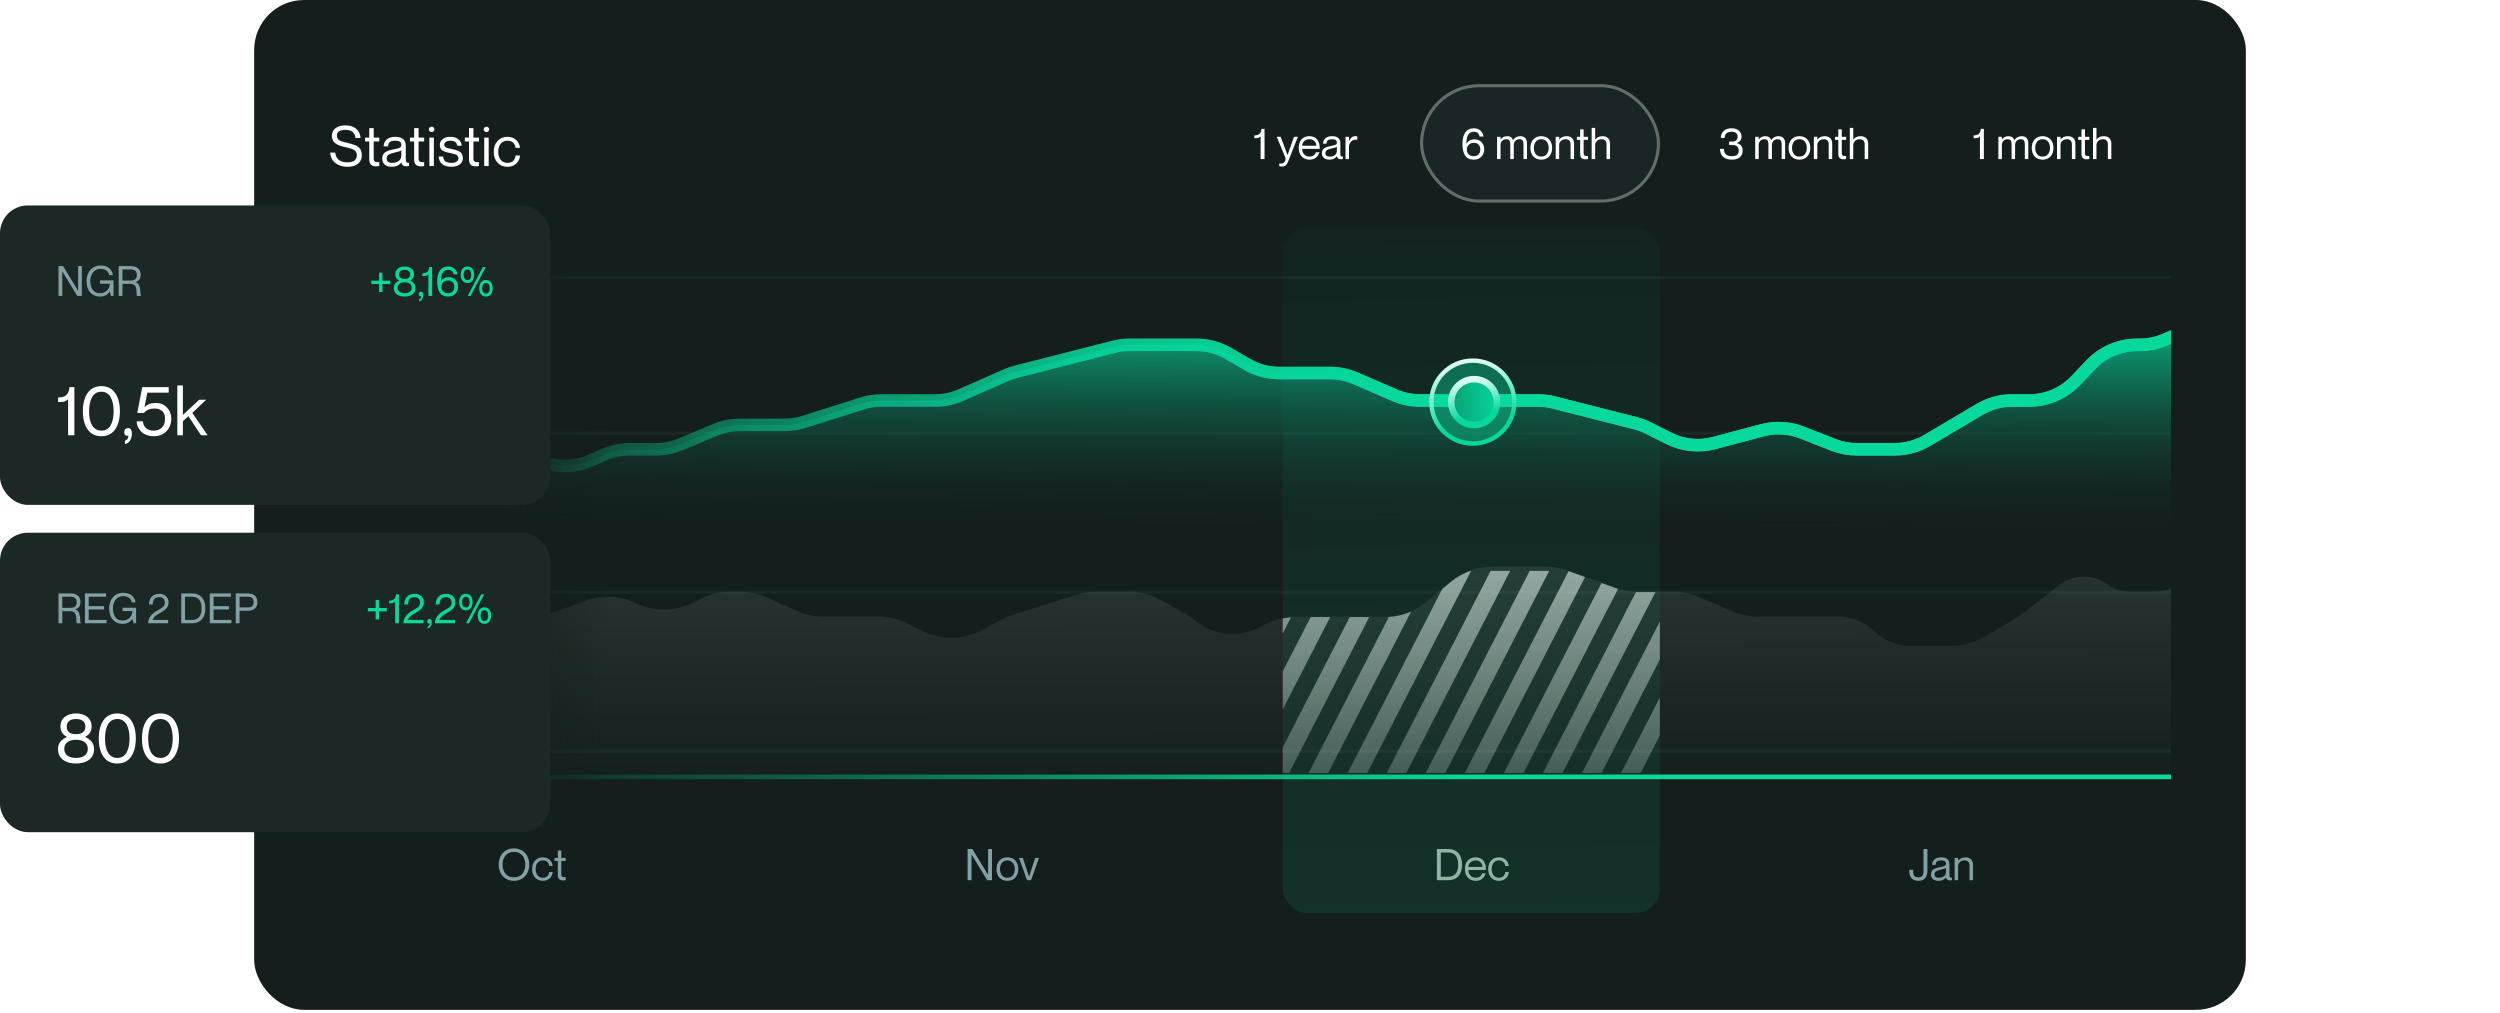 <?xml version="1.0" encoding="UTF-8"?>
<svg xmlns="http://www.w3.org/2000/svg" width="718" height="291" viewBox="0 0 718 291" fill="none">
  <g clip-path="url(#clip0_4088_51725)">
    <rect x="73" width="572" height="290.028" rx="14.322" fill="#141F1D"></rect>
    <path d="M131.185 215.73H623.516" stroke="#95BA9F" stroke-opacity="0.06" stroke-width="0.895"></path>
    <path d="M131.185 170.078H623.516" stroke="#95BA9F" stroke-opacity="0.06" stroke-width="0.895"></path>
    <path d="M131.185 124.426H623.516" stroke="#95BA9F" stroke-opacity="0.06" stroke-width="0.895"></path>
    <path d="M131.185 79.668H623.516" stroke="#95BA9F" stroke-opacity="0.06" stroke-width="0.895"></path>
    <g clip-path="url(#clip1_4088_51725)">
      <path data-figma-bg-blur-radius="179.03" d="M142.063 129.035H131.185V224.234H835.667V90.056H821.832C819.164 90.056 816.527 90.637 814.106 91.757L802.057 97.333C799.635 98.454 796.999 99.034 794.331 99.034H778.981H759.695C756.829 99.034 754.002 98.365 751.441 97.079L739.781 91.226C738.236 90.45 736.588 89.896 734.888 89.58L707.288 84.453C706.18 84.247 705.055 84.144 703.928 84.144H700.355C698.224 84.144 696.11 84.514 694.106 85.238L683.794 88.962C681.79 89.686 679.676 90.056 677.545 90.056H662.577H643.018C640.523 90.056 638.054 90.564 635.761 91.548L621.795 97.543C619.502 98.527 617.033 99.034 614.538 99.034H613.8C608.751 99.034 603.924 101.11 600.45 104.773L596.176 109.281C592.702 112.945 587.875 115.02 582.826 115.02H577.892C574.592 115.02 571.352 115.908 568.512 117.592L553.543 126.464C550.704 128.147 547.464 129.035 544.163 129.035H533.28C530.984 129.035 528.707 128.605 526.569 127.768L517.531 124.226C513.886 122.798 509.88 122.57 506.096 123.575L492.294 127.243C487.948 128.398 483.328 127.92 479.31 125.901L473.393 122.927C472.203 122.33 470.952 121.863 469.662 121.535L446.247 115.587C444.767 115.211 443.246 115.02 441.718 115.02H426.133H407.82C405.303 115.02 402.813 114.504 400.504 113.503L389.317 108.654C387.008 107.653 384.518 107.137 382.001 107.137H367.432C364.185 107.137 360.997 106.278 358.19 104.647L352.817 101.525C350.01 99.894 346.821 99.034 343.575 99.034H324.463C322.933 99.034 321.408 99.225 319.925 99.603L291.812 106.76C290.825 107.011 289.861 107.343 288.93 107.754L275.99 113.458C273.652 114.488 271.125 115.02 268.57 115.02H253.159C251.275 115.02 249.402 115.31 247.605 115.879L230.898 121.17C229.101 121.738 227.228 122.028 225.344 122.028H212.496C210.048 122.028 207.624 122.517 205.368 123.465L195.534 127.598C193.277 128.547 190.853 129.035 188.406 129.035H180.824C178.274 129.035 175.753 129.565 173.419 130.592L169.589 132.276C165.361 134.135 160.588 134.335 156.218 132.837L148.029 130.03C146.109 129.371 144.093 129.035 142.063 129.035Z" fill="url(#paint0_linear_4088_51725)" stroke="url(#paint1_linear_4088_51725)" stroke-width="3.581"></path>
      <path data-figma-bg-blur-radius="10.7418" d="M131.185 129.035H142.063C144.093 129.035 146.109 129.371 148.029 130.03L156.218 132.837C160.588 134.335 165.361 134.135 169.589 132.276L173.419 130.592C175.753 129.565 178.274 129.035 180.824 129.035H188.406C190.853 129.035 193.277 128.547 195.534 127.598L205.368 123.465C207.624 122.517 210.048 122.028 212.496 122.028H225.344C227.228 122.028 229.101 121.738 230.898 121.17L247.605 115.879C249.402 115.31 251.275 115.02 253.159 115.02H268.57C271.125 115.02 273.652 114.488 275.99 113.458L288.93 107.754C289.861 107.343 290.825 107.011 291.812 106.76L319.925 99.603C321.408 99.225 322.933 99.034 324.463 99.034H343.575C346.821 99.034 350.01 99.894 352.817 101.525L358.19 104.647C360.997 106.278 364.185 107.137 367.432 107.137H382.001C384.518 107.137 387.008 107.653 389.317 108.654L400.504 113.503C402.813 114.504 405.303 115.02 407.82 115.02H426.133H441.718C443.246 115.02 444.767 115.211 446.247 115.587L469.662 121.535C470.952 121.863 472.203 122.33 473.393 122.927L479.31 125.901C483.328 127.92 487.948 128.398 492.294 127.243L506.096 123.575C509.88 122.57 513.886 122.798 517.531 124.226L526.569 127.768C528.707 128.605 530.984 129.035 533.28 129.035H544.163C547.464 129.035 550.704 128.147 553.543 126.464L568.512 117.592C571.352 115.909 574.592 115.02 577.892 115.02H582.826C587.875 115.02 592.702 112.945 596.176 109.282L600.45 104.773C603.924 101.11 608.751 99.034 613.8 99.034H614.538C617.033 99.034 619.502 98.527 621.795 97.543L635.761 91.548C638.054 90.564 640.523 90.056 643.018 90.056H662.577H677.545C679.676 90.056 681.79 89.686 683.794 88.962L694.106 85.238C696.11 84.514 698.224 84.144 700.355 84.144H703.928C705.055 84.144 706.18 84.247 707.288 84.453L734.888 89.58C736.588 89.896 738.236 90.45 739.782 91.226L751.441 97.079C754.002 98.365 756.829 99.034 759.695 99.034H778.981H794.331C796.999 99.034 799.635 98.454 802.057 97.333L814.106 91.757C816.527 90.637 819.164 90.056 821.832 90.056H835.667" stroke="url(#paint2_linear_4088_51725)" stroke-width="3.581"></path>
    </g>
    <path d="M149.904 252.373C149.235 252.772 148.47 252.972 147.609 252.972C146.748 252.972 145.983 252.772 145.314 252.373C144.645 251.969 144.129 251.414 143.766 250.708C143.403 250.003 143.222 249.203 143.222 248.31C143.222 247.416 143.403 246.619 143.766 245.917C144.129 245.211 144.645 244.658 145.314 244.259C145.983 243.859 146.748 243.659 147.609 243.659C148.47 243.659 149.235 243.859 149.904 244.259C150.573 244.658 151.089 245.211 151.452 245.917C151.815 246.619 151.996 247.416 151.996 248.31C151.996 249.203 151.815 250.003 151.452 250.708C151.089 251.414 150.573 251.969 149.904 252.373ZM147.609 251.969C148.156 251.969 148.641 251.871 149.065 251.675C149.49 251.475 149.83 251.204 150.087 250.861C150.344 250.515 150.538 250.127 150.669 249.699C150.799 249.266 150.864 248.803 150.864 248.31C150.864 247.816 150.799 247.355 150.669 246.927C150.538 246.494 150.344 246.109 150.087 245.77C149.83 245.427 149.49 245.158 149.065 244.962C148.641 244.762 148.156 244.663 147.609 244.663C147.168 244.663 146.767 244.728 146.403 244.858C146.04 244.989 145.732 245.166 145.479 245.391C145.231 245.615 145.019 245.882 144.843 246.192C144.672 246.502 144.545 246.835 144.464 247.19C144.386 247.545 144.347 247.918 144.347 248.31C144.347 248.701 144.386 249.074 144.464 249.429C144.545 249.784 144.672 250.119 144.843 250.433C145.019 250.743 145.231 251.012 145.479 251.241C145.732 251.465 146.04 251.642 146.403 251.773C146.767 251.904 147.168 251.969 147.609 251.969ZM157.724 248.707C157.712 248.52 157.669 248.336 157.595 248.157C157.526 247.977 157.422 247.806 157.283 247.643C157.149 247.479 156.963 247.349 156.727 247.251C156.494 247.153 156.225 247.104 155.919 247.104C155.625 247.104 155.358 247.153 155.117 247.251C154.881 247.345 154.683 247.473 154.524 247.636C154.369 247.796 154.236 247.985 154.126 248.206C154.02 248.422 153.942 248.646 153.893 248.879C153.848 249.111 153.826 249.352 153.826 249.601C153.826 249.915 153.865 250.215 153.942 250.5C154.02 250.786 154.138 251.051 154.297 251.296C154.456 251.536 154.675 251.73 154.952 251.877C155.233 252.02 155.556 252.091 155.919 252.091C156.229 252.091 156.5 252.042 156.733 251.944C156.969 251.846 157.155 251.716 157.29 251.553C157.424 251.385 157.526 251.21 157.595 251.026C157.669 250.839 157.712 250.643 157.724 250.439H158.728C158.683 251.173 158.399 251.779 157.877 252.256C157.355 252.734 156.702 252.972 155.919 252.972C154.989 252.972 154.24 252.662 153.673 252.042C153.106 251.422 152.823 250.608 152.823 249.601C152.823 248.593 153.106 247.779 153.673 247.159C154.24 246.539 154.989 246.229 155.919 246.229C156.694 246.229 157.336 246.462 157.846 246.927C158.356 247.388 158.65 247.981 158.728 248.707H157.724ZM162.466 247.282H161.212V251.131C161.212 251.477 161.308 251.704 161.5 251.81C161.691 251.916 162.014 251.953 162.466 251.92V252.795C162.242 252.844 161.991 252.868 161.714 252.868C161.24 252.868 160.871 252.748 160.606 252.507C160.345 252.263 160.214 251.836 160.214 251.228V247.282H159.272V246.406H160.214V244.271H161.212V246.406H162.466V247.282Z" fill="#82A1A5"></path>
    <path d="M277.895 252.795V243.836H279.272L283.751 251.216H283.776V243.836H284.902V252.795H283.525L279.052 245.44H279.027V252.795H277.895ZM289.326 252.972C288.363 252.972 287.6 252.664 287.037 252.048C286.474 251.428 286.193 250.612 286.193 249.601C286.193 248.589 286.474 247.775 287.037 247.159C287.6 246.539 288.363 246.229 289.326 246.229C290.284 246.229 291.043 246.539 291.602 247.159C292.165 247.779 292.446 248.593 292.446 249.601C292.446 250.608 292.165 251.422 291.602 252.042C291.043 252.662 290.284 252.972 289.326 252.972ZM289.326 252.091C290.007 252.091 290.529 251.857 290.892 251.388C291.259 250.918 291.443 250.323 291.443 249.601C291.443 248.879 291.259 248.283 290.892 247.814C290.529 247.341 290.007 247.104 289.326 247.104C288.636 247.104 288.108 247.341 287.741 247.814C287.378 248.283 287.196 248.879 287.196 249.601C287.196 250.323 287.378 250.918 287.741 251.388C288.108 251.857 288.636 252.091 289.326 252.091ZM292.673 246.406H293.762L295.531 251.791H295.543L297.311 246.406H298.4L296.106 252.795H294.968L292.673 246.406Z" fill="#82A1A5"></path>
    <path d="M412.673 252.795V243.836H415.922C417.166 243.836 418.141 244.228 418.847 245.011C419.553 245.79 419.906 246.894 419.906 248.322C419.906 249.75 419.553 250.853 418.847 251.632C418.141 252.407 417.166 252.795 415.922 252.795H412.673ZM413.805 244.84V251.791H415.922C416.363 251.791 416.752 251.726 417.091 251.596C417.433 251.465 417.709 251.294 417.917 251.082C418.125 250.865 418.294 250.604 418.425 250.298C418.559 249.992 418.651 249.68 418.7 249.362C418.753 249.044 418.78 248.697 418.78 248.322C418.78 247.946 418.753 247.6 418.7 247.282C418.651 246.963 418.559 246.651 418.425 246.345C418.294 246.035 418.125 245.772 417.917 245.556C417.709 245.34 417.433 245.166 417.091 245.036C416.752 244.905 416.363 244.84 415.922 244.84H413.805ZM423.81 252.091C424.054 252.091 424.279 252.061 424.483 251.999C424.687 251.938 424.854 251.863 424.984 251.773C425.119 251.683 425.235 251.579 425.333 251.461C425.435 251.343 425.511 251.232 425.56 251.131C425.613 251.024 425.651 250.922 425.676 250.825H426.679C426.504 251.465 426.176 251.983 425.694 252.379C425.217 252.775 424.601 252.972 423.846 252.972C422.888 252.972 422.127 252.664 421.564 252.048C421.005 251.432 420.726 250.616 420.726 249.601C420.726 248.544 421.001 247.718 421.552 247.122C422.106 246.527 422.855 246.229 423.797 246.229C424.785 246.229 425.527 246.545 426.025 247.178C426.526 247.81 426.777 248.705 426.777 249.864H421.729C421.729 250.26 421.802 250.623 421.949 250.953C422.1 251.283 422.337 251.557 422.659 251.773C422.981 251.985 423.365 252.091 423.81 252.091ZM423.797 247.104C423.202 247.104 422.708 247.288 422.316 247.655C421.925 248.018 421.729 248.461 421.729 248.983H425.78C425.78 248.456 425.596 248.012 425.229 247.649C424.862 247.286 424.385 247.104 423.797 247.104ZM432.309 248.707C432.297 248.52 432.254 248.336 432.181 248.157C432.111 247.977 432.007 247.806 431.869 247.643C431.734 247.479 431.548 247.349 431.312 247.251C431.079 247.153 430.81 247.104 430.504 247.104C430.21 247.104 429.943 247.153 429.702 247.251C429.466 247.345 429.268 247.473 429.109 247.636C428.954 247.796 428.821 247.985 428.711 248.206C428.605 248.422 428.527 248.646 428.479 248.879C428.434 249.111 428.411 249.352 428.411 249.601C428.411 249.915 428.45 250.215 428.527 250.5C428.605 250.786 428.723 251.051 428.882 251.296C429.041 251.536 429.26 251.73 429.537 251.877C429.819 252.02 430.141 252.091 430.504 252.091C430.814 252.091 431.085 252.042 431.318 251.944C431.554 251.846 431.74 251.716 431.875 251.553C432.009 251.385 432.111 251.21 432.181 251.026C432.254 250.839 432.297 250.643 432.309 250.439H433.313C433.268 251.173 432.984 251.779 432.462 252.256C431.94 252.734 431.287 252.972 430.504 252.972C429.574 252.972 428.825 252.662 428.258 252.042C427.691 251.422 427.408 250.608 427.408 249.601C427.408 248.593 427.691 247.779 428.258 247.159C428.825 246.539 429.574 246.229 430.504 246.229C431.279 246.229 431.922 246.462 432.431 246.927C432.941 247.388 433.235 247.981 433.313 248.707H432.309Z" fill="#9FB0A4"></path>
    <path d="M553.557 250.066C553.557 250.372 553.531 250.659 553.478 250.929C553.429 251.198 553.341 251.461 553.215 251.718C553.088 251.971 552.927 252.189 552.731 252.373C552.54 252.552 552.291 252.697 551.985 252.807C551.679 252.917 551.33 252.972 550.938 252.972C550.547 252.972 550.198 252.917 549.892 252.807C549.586 252.697 549.337 252.552 549.146 252.373C548.954 252.189 548.795 251.971 548.668 251.718C548.546 251.461 548.458 251.198 548.405 250.929C548.356 250.659 548.332 250.372 548.332 250.066V249.815H549.458V250.066C549.458 250.306 549.466 250.512 549.482 250.684C549.502 250.855 549.543 251.026 549.604 251.198C549.666 251.369 549.749 251.508 549.855 251.614C549.961 251.72 550.104 251.806 550.284 251.871C550.467 251.936 550.686 251.969 550.938 251.969C551.191 251.969 551.41 251.936 551.593 251.871C551.777 251.806 551.922 251.72 552.028 251.614C552.134 251.508 552.217 251.369 552.279 251.198C552.34 251.026 552.381 250.855 552.401 250.684C552.421 250.508 552.432 250.302 552.432 250.066V243.836H553.557V250.066ZM558.887 248.034C558.887 247.414 558.453 247.104 557.584 247.104C556.984 247.104 556.562 247.2 556.317 247.392C556.072 247.583 555.934 247.914 555.901 248.383H554.898C554.93 247.726 555.165 247.204 555.601 246.816C556.042 246.425 556.703 246.229 557.584 246.229C557.837 246.229 558.071 246.249 558.288 246.29C558.508 246.331 558.718 246.4 558.918 246.498C559.118 246.596 559.287 246.721 559.426 246.872C559.564 247.022 559.675 247.216 559.756 247.453C559.842 247.685 559.885 247.951 559.885 248.248V251.351C559.885 251.628 559.932 251.824 560.025 251.938C560.119 252.048 560.315 252.087 560.613 252.055V252.758C560.413 252.823 560.217 252.856 560.025 252.856C559.703 252.856 559.454 252.797 559.279 252.679C559.103 252.556 558.973 252.328 558.887 251.993H558.863C558.422 252.646 557.698 252.972 556.69 252.972C556.05 252.972 555.538 252.805 555.155 252.471C554.775 252.136 554.585 251.698 554.585 251.155C554.585 250.869 554.628 250.619 554.714 250.402C554.804 250.186 554.92 250.007 555.063 249.864C555.206 249.721 555.401 249.595 555.65 249.484C555.899 249.37 556.148 249.28 556.397 249.215C556.646 249.15 556.954 249.083 557.321 249.013C557.916 248.903 558.326 248.787 558.551 248.664C558.775 248.542 558.887 248.332 558.887 248.034ZM556.794 252.091C557.427 252.091 557.933 251.944 558.312 251.651C558.696 251.357 558.887 250.916 558.887 250.329V249.258C558.724 249.421 558.23 249.588 557.406 249.76C556.758 249.899 556.293 250.066 556.011 250.262C555.73 250.457 555.589 250.739 555.589 251.106C555.589 251.763 555.991 252.091 556.794 252.091ZM564.499 246.229C564.796 246.229 565.072 246.272 565.325 246.358C565.578 246.439 565.804 246.564 566.004 246.731C566.204 246.894 566.359 247.114 566.469 247.392C566.583 247.665 566.64 247.979 566.64 248.334V252.795H565.637V248.585C565.637 248.14 565.525 247.783 565.3 247.514C565.076 247.241 564.725 247.104 564.248 247.104C563.689 247.104 563.234 247.265 562.883 247.587C562.536 247.906 562.363 248.314 562.363 248.811V252.795H561.366V246.406H562.363V247.165H562.394C562.589 246.9 562.863 246.678 563.214 246.498C563.568 246.319 563.997 246.229 564.499 246.229Z" fill="#82A1A5"></path>
    <path d="M104.464 84.632C103.904 84.632 103.407 84.523 102.973 84.306C102.546 84.089 102.212 83.793 101.97 83.416C101.728 83.032 101.607 82.598 101.607 82.113C101.607 81.729 101.682 81.378 101.832 81.061C101.991 80.735 102.212 80.459 102.496 80.233C102.78 79.999 103.11 79.841 103.486 79.757L103.587 80.02C103.252 79.928 102.968 79.782 102.734 79.582C102.5 79.381 102.321 79.143 102.196 78.867C102.07 78.583 102.008 78.287 102.008 77.978C102.008 77.535 102.112 77.15 102.321 76.825C102.538 76.49 102.83 76.227 103.198 76.035C103.574 75.843 103.996 75.747 104.464 75.747C104.94 75.747 105.362 75.843 105.73 76.035C106.106 76.227 106.398 76.49 106.607 76.825C106.816 77.15 106.92 77.535 106.92 77.978C106.92 78.287 106.857 78.583 106.732 78.867C106.615 79.143 106.44 79.381 106.206 79.582C105.972 79.782 105.684 79.928 105.341 80.02L105.441 79.757C105.826 79.841 106.156 79.999 106.431 80.233C106.715 80.459 106.933 80.735 107.083 81.061C107.242 81.378 107.321 81.729 107.321 82.113C107.321 82.598 107.2 83.032 106.958 83.416C106.724 83.793 106.39 84.089 105.955 84.306C105.529 84.523 105.032 84.632 104.464 84.632ZM104.464 83.805C104.848 83.805 105.187 83.73 105.479 83.579C105.78 83.429 106.014 83.22 106.181 82.953C106.348 82.677 106.431 82.368 106.431 82.025C106.431 81.675 106.348 81.37 106.181 81.111C106.014 80.843 105.78 80.634 105.479 80.484C105.187 80.325 104.848 80.246 104.464 80.246C104.088 80.246 103.75 80.325 103.449 80.484C103.156 80.634 102.922 80.843 102.747 81.111C102.58 81.37 102.496 81.675 102.496 82.025C102.496 82.368 102.58 82.677 102.747 82.953C102.922 83.22 103.156 83.429 103.449 83.579C103.741 83.73 104.08 83.805 104.464 83.805ZM104.464 79.532C104.932 79.532 105.312 79.394 105.604 79.118C105.905 78.834 106.055 78.471 106.055 78.028C106.055 77.585 105.905 77.226 105.604 76.95C105.312 76.674 104.932 76.536 104.464 76.536C104.004 76.536 103.624 76.674 103.323 76.95C103.023 77.226 102.872 77.585 102.872 78.028C102.872 78.471 103.023 78.834 103.323 79.118C103.624 79.394 104.004 79.532 104.464 79.532ZM112.055 84.632C111.42 84.632 110.84 84.453 110.313 84.093C109.787 83.726 109.365 83.208 109.048 82.539C108.738 81.871 108.584 81.086 108.584 80.183C108.584 79.273 108.738 78.491 109.048 77.84C109.357 77.18 109.77 76.67 110.288 76.311C110.815 75.943 111.395 75.759 112.03 75.759C112.673 75.759 113.254 75.939 113.772 76.298C114.298 76.658 114.716 77.171 115.025 77.84C115.334 78.5 115.489 79.285 115.489 80.196C115.489 81.098 115.334 81.883 115.025 82.552C114.716 83.22 114.303 83.734 113.785 84.093C113.267 84.453 112.69 84.632 112.055 84.632ZM112.03 83.767C112.523 83.767 112.958 83.63 113.334 83.354C113.718 83.07 114.019 82.665 114.236 82.138C114.453 81.604 114.562 80.952 114.562 80.183C114.562 79.423 114.453 78.78 114.236 78.253C114.019 77.719 113.718 77.313 113.334 77.038C112.958 76.762 112.523 76.624 112.03 76.624C111.546 76.624 111.111 76.762 110.727 77.038C110.351 77.313 110.054 77.714 109.837 78.241C109.62 78.767 109.511 79.415 109.511 80.183C109.511 80.952 109.62 81.604 109.837 82.138C110.054 82.665 110.351 83.07 110.727 83.354C111.111 83.63 111.546 83.767 112.03 83.767ZM120.292 84.632C119.657 84.632 119.076 84.453 118.55 84.093C118.023 83.726 117.601 83.208 117.284 82.539C116.975 81.871 116.82 81.086 116.82 80.183C116.82 79.273 116.975 78.491 117.284 77.84C117.593 77.18 118.007 76.67 118.525 76.311C119.051 75.943 119.632 75.759 120.267 75.759C120.91 75.759 121.491 75.939 122.009 76.298C122.535 76.658 122.953 77.171 123.262 77.84C123.571 78.5 123.725 79.285 123.725 80.196C123.725 81.098 123.571 81.883 123.262 82.552C122.953 83.22 122.539 83.734 122.021 84.093C121.503 84.453 120.927 84.632 120.292 84.632ZM120.267 83.767C120.76 83.767 121.194 83.63 121.57 83.354C121.954 83.07 122.255 82.665 122.472 82.138C122.689 81.604 122.798 80.952 122.798 80.183C122.798 79.423 122.689 78.78 122.472 78.253C122.255 77.719 121.954 77.313 121.57 77.038C121.194 76.762 120.76 76.624 120.267 76.624C119.782 76.624 119.348 76.762 118.963 77.038C118.587 77.313 118.291 77.714 118.073 78.241C117.856 78.767 117.748 79.415 117.748 80.183C117.748 80.952 117.856 81.604 118.073 82.138C118.291 82.665 118.587 83.07 118.963 83.354C119.348 83.63 119.782 83.767 120.267 83.767Z" fill="#9FB0A4"></path>
    <path d="M101.2 127.076L104.42 121.312H105.448L102.177 127.076H101.2ZM101.2 127.653V127.076L101.588 126.826H107.729V127.653H101.2ZM105.548 129.934V124.181H106.451V129.934H105.548ZM112.337 130.059C111.702 130.059 111.121 129.879 110.595 129.52C110.068 129.152 109.647 128.634 109.329 127.966C109.02 127.298 108.865 126.512 108.865 125.61C108.865 124.699 109.02 123.918 109.329 123.267C109.638 122.607 110.052 122.097 110.57 121.738C111.096 121.37 111.677 121.186 112.312 121.186C112.955 121.186 113.536 121.366 114.054 121.725C114.58 122.084 114.998 122.598 115.307 123.267C115.616 123.927 115.771 124.712 115.771 125.623C115.771 126.525 115.616 127.31 115.307 127.979C114.998 128.647 114.584 129.161 114.066 129.52C113.548 129.879 112.972 130.059 112.337 130.059ZM112.312 129.194C112.805 129.194 113.239 129.056 113.615 128.781C113.999 128.497 114.3 128.091 114.517 127.565C114.735 127.03 114.843 126.379 114.843 125.61C114.843 124.85 114.735 124.206 114.517 123.68C114.3 123.145 113.999 122.74 113.615 122.464C113.239 122.189 112.805 122.051 112.312 122.051C111.827 122.051 111.393 122.189 111.008 122.464C110.632 122.74 110.336 123.141 110.119 123.668C109.901 124.194 109.793 124.841 109.793 125.61C109.793 126.379 109.901 127.03 110.119 127.565C110.336 128.091 110.632 128.497 111.008 128.781C111.393 129.056 111.827 129.194 112.312 129.194ZM120.573 130.059C119.938 130.059 119.358 129.879 118.831 129.52C118.305 129.152 117.883 128.634 117.565 127.966C117.256 127.298 117.102 126.512 117.102 125.61C117.102 124.699 117.256 123.918 117.565 123.267C117.875 122.607 118.288 122.097 118.806 121.738C119.332 121.37 119.913 121.186 120.548 121.186C121.191 121.186 121.772 121.366 122.29 121.725C122.816 122.084 123.234 122.598 123.543 123.267C123.852 123.927 124.007 124.712 124.007 125.623C124.007 126.525 123.852 127.31 123.543 127.979C123.234 128.647 122.821 129.161 122.303 129.52C121.785 129.879 121.208 130.059 120.573 130.059ZM120.548 129.194C121.041 129.194 121.475 129.056 121.851 128.781C122.236 128.497 122.536 128.091 122.754 127.565C122.971 127.03 123.08 126.379 123.08 125.61C123.08 124.85 122.971 124.206 122.754 123.68C122.536 123.145 122.236 122.74 121.851 122.464C121.475 122.189 121.041 122.051 120.548 122.051C120.063 122.051 119.629 122.189 119.245 122.464C118.869 122.74 118.572 123.141 118.355 123.668C118.138 124.194 118.029 124.841 118.029 125.61C118.029 126.379 118.138 127.03 118.355 127.565C118.572 128.091 118.869 128.497 119.245 128.781C119.629 129.056 120.063 129.194 120.548 129.194Z" fill="#9FB0A4"></path>
    <path d="M103.214 169.731H102.082C102.082 169.274 102.145 168.854 102.272 168.47C102.398 168.087 102.586 167.75 102.835 167.46C103.083 167.167 103.41 166.938 103.814 166.775C104.218 166.608 104.681 166.524 105.203 166.524C105.705 166.524 106.161 166.624 106.573 166.824C106.985 167.02 107.32 167.318 107.577 167.717C107.834 168.117 107.962 168.584 107.962 169.119C107.962 169.523 107.885 169.894 107.73 170.232C107.575 170.567 107.369 170.855 107.112 171.095C106.855 171.332 106.569 171.554 106.255 171.762C105.945 171.97 105.627 172.168 105.301 172.356C104.974 172.539 104.668 172.725 104.383 172.913C104.097 173.096 103.846 173.31 103.63 173.555C103.418 173.796 103.275 174.055 103.202 174.332V174.357H107.834V175.36H101.831C101.831 173.888 102.692 172.648 104.413 171.64C104.532 171.571 104.683 171.483 104.866 171.377C105.054 171.271 105.195 171.191 105.288 171.138C105.382 171.085 105.501 171.014 105.643 170.924C105.79 170.834 105.898 170.763 105.968 170.71C106.037 170.657 106.123 170.589 106.225 170.508C106.327 170.426 106.402 170.353 106.451 170.288C106.5 170.222 106.555 170.145 106.616 170.055C106.677 169.965 106.72 169.876 106.745 169.786C106.769 169.696 106.79 169.596 106.806 169.486C106.826 169.376 106.837 169.257 106.837 169.131C106.837 168.931 106.81 168.743 106.757 168.568C106.708 168.393 106.624 168.223 106.506 168.06C106.392 167.897 106.221 167.768 105.992 167.675C105.764 167.577 105.492 167.528 105.178 167.528C103.869 167.528 103.214 168.262 103.214 169.731ZM113.549 175.305C113.174 175.46 112.756 175.538 112.295 175.538C111.834 175.538 111.416 175.46 111.04 175.305C110.665 175.15 110.349 174.936 110.092 174.663C109.839 174.389 109.625 174.063 109.449 173.684C109.278 173.3 109.154 172.888 109.076 172.448C108.999 172.007 108.96 171.536 108.96 171.034C108.96 170.532 108.999 170.061 109.076 169.621C109.154 169.18 109.278 168.77 109.449 168.391C109.625 168.007 109.839 167.679 110.092 167.405C110.349 167.132 110.665 166.918 111.04 166.763C111.416 166.604 111.834 166.524 112.295 166.524C112.756 166.524 113.174 166.604 113.549 166.763C113.925 166.918 114.239 167.132 114.492 167.405C114.749 167.679 114.963 168.007 115.134 168.391C115.31 168.77 115.436 169.18 115.514 169.621C115.591 170.061 115.63 170.532 115.63 171.034C115.63 171.536 115.591 172.007 115.514 172.448C115.436 172.888 115.31 173.3 115.134 173.684C114.963 174.063 114.749 174.389 114.492 174.663C114.239 174.936 113.925 175.15 113.549 175.305ZM112.295 174.534C112.695 174.534 113.039 174.44 113.329 174.253C113.623 174.065 113.851 173.804 114.014 173.47C114.182 173.135 114.304 172.768 114.382 172.368C114.459 171.964 114.498 171.52 114.498 171.034C114.498 170.549 114.459 170.106 114.382 169.706C114.304 169.302 114.182 168.933 114.014 168.599C113.851 168.264 113.623 168.003 113.329 167.815C113.039 167.624 112.695 167.528 112.295 167.528C111.895 167.528 111.548 167.624 111.255 167.815C110.961 168.003 110.73 168.264 110.563 168.599C110.4 168.933 110.28 169.302 110.202 169.706C110.125 170.11 110.086 170.553 110.086 171.034C110.086 171.418 110.108 171.777 110.153 172.111C110.202 172.442 110.28 172.758 110.386 173.06C110.496 173.361 110.635 173.62 110.802 173.837C110.969 174.049 111.179 174.218 111.432 174.345C111.685 174.471 111.973 174.534 112.295 174.534ZM121.321 175.305C120.945 175.46 120.527 175.538 120.066 175.538C119.605 175.538 119.187 175.46 118.812 175.305C118.436 175.15 118.12 174.936 117.863 174.663C117.61 174.389 117.396 174.063 117.221 173.684C117.049 173.3 116.925 172.888 116.848 172.448C116.77 172.007 116.731 171.536 116.731 171.034C116.731 170.532 116.77 170.061 116.848 169.621C116.925 169.18 117.049 168.77 117.221 168.391C117.396 168.007 117.61 167.679 117.863 167.405C118.12 167.132 118.436 166.918 118.812 166.763C119.187 166.604 119.605 166.524 120.066 166.524C120.527 166.524 120.945 166.604 121.321 166.763C121.696 166.918 122.01 167.132 122.263 167.405C122.52 167.679 122.734 168.007 122.906 168.391C123.081 168.77 123.207 169.18 123.285 169.621C123.362 170.061 123.401 170.532 123.401 171.034C123.401 171.536 123.362 172.007 123.285 172.448C123.207 172.888 123.081 173.3 122.906 173.684C122.734 174.063 122.52 174.389 122.263 174.663C122.01 174.936 121.696 175.15 121.321 175.305ZM120.066 174.534C120.466 174.534 120.811 174.44 121.1 174.253C121.394 174.065 121.623 173.804 121.786 173.47C121.953 173.135 122.075 172.768 122.153 172.368C122.23 171.964 122.269 171.52 122.269 171.034C122.269 170.549 122.23 170.106 122.153 169.706C122.075 169.302 121.953 168.933 121.786 168.599C121.623 168.264 121.394 168.003 121.1 167.815C120.811 167.624 120.466 167.528 120.066 167.528C119.666 167.528 119.32 167.624 119.026 167.815C118.732 168.003 118.502 168.264 118.334 168.599C118.171 168.933 118.051 169.302 117.973 169.706C117.896 170.11 117.857 170.553 117.857 171.034C117.857 171.418 117.88 171.777 117.925 172.111C117.973 172.442 118.051 172.758 118.157 173.06C118.267 173.361 118.406 173.62 118.573 173.837C118.74 174.049 118.95 174.218 119.203 174.345C119.456 174.471 119.744 174.534 120.066 174.534Z" fill="#9FB0A4"></path>
    <path d="M113.953 220.732C113.578 220.887 113.16 220.965 112.699 220.965C112.238 220.965 111.82 220.887 111.444 220.732C111.069 220.577 110.753 220.363 110.496 220.09C110.243 219.816 110.029 219.49 109.853 219.11C109.682 218.727 109.558 218.315 109.48 217.874C109.403 217.434 109.364 216.963 109.364 216.461C109.364 215.959 109.403 215.488 109.48 215.047C109.558 214.607 109.682 214.197 109.853 213.817C110.029 213.434 110.243 213.105 110.496 212.832C110.753 212.559 111.069 212.345 111.444 212.19C111.82 212.031 112.238 211.951 112.699 211.951C113.16 211.951 113.578 212.031 113.953 212.19C114.328 212.345 114.643 212.559 114.896 212.832C115.153 213.105 115.367 213.434 115.538 213.817C115.713 214.197 115.84 214.607 115.917 215.047C115.995 215.488 116.034 215.959 116.034 216.461C116.034 216.963 115.995 217.434 115.917 217.874C115.84 218.315 115.713 218.727 115.538 219.11C115.367 219.49 115.153 219.816 114.896 220.09C114.643 220.363 114.328 220.577 113.953 220.732ZM112.699 219.961C113.099 219.961 113.443 219.867 113.733 219.68C114.027 219.492 114.255 219.231 114.418 218.896C114.585 218.562 114.708 218.195 114.785 217.795C114.863 217.391 114.902 216.946 114.902 216.461C114.902 215.975 114.863 215.533 114.785 215.133C114.708 214.729 114.585 214.36 114.418 214.025C114.255 213.691 114.027 213.43 113.733 213.242C113.443 213.05 113.099 212.955 112.699 212.955C112.299 212.955 111.952 213.05 111.658 213.242C111.365 213.43 111.134 213.691 110.967 214.025C110.804 214.36 110.683 214.729 110.606 215.133C110.528 215.537 110.49 215.979 110.49 216.461C110.49 216.844 110.512 217.203 110.557 217.538C110.606 217.868 110.683 218.184 110.79 218.486C110.9 218.788 111.038 219.047 111.206 219.263C111.373 219.476 111.583 219.645 111.836 219.771C112.089 219.898 112.376 219.961 112.699 219.961Z" fill="#9FB0A4"></path>
    <path d="M99.671 41.005C100.14 41.12 100.491 41.211 100.726 41.278C100.965 41.341 101.265 41.435 101.624 41.56C101.989 41.679 102.26 41.794 102.437 41.903C102.614 42.013 102.817 42.158 103.046 42.341C103.275 42.523 103.439 42.721 103.538 42.935C103.642 43.143 103.731 43.395 103.804 43.692C103.882 43.989 103.921 44.32 103.921 44.685C103.921 45.112 103.84 45.515 103.679 45.895C103.517 46.27 103.275 46.612 102.952 46.919C102.629 47.221 102.197 47.461 101.656 47.638C101.114 47.815 100.494 47.903 99.796 47.903C98.4 47.903 97.244 47.544 96.327 46.825C95.411 46.106 94.913 45.109 94.835 43.833H96.273C96.314 44.239 96.408 44.606 96.554 44.935C96.705 45.263 96.916 45.557 97.187 45.817C97.463 46.073 97.82 46.27 98.257 46.411C98.7 46.552 99.213 46.622 99.796 46.622C100.723 46.622 101.403 46.442 101.835 46.083C102.267 45.718 102.484 45.252 102.484 44.685C102.484 44.487 102.471 44.31 102.445 44.153C102.424 43.997 102.377 43.854 102.304 43.724C102.236 43.588 102.163 43.474 102.085 43.38C102.007 43.281 101.89 43.187 101.734 43.099C101.583 43.005 101.434 42.927 101.288 42.864C101.142 42.797 100.942 42.726 100.687 42.653C100.432 42.575 100.189 42.508 99.96 42.45C99.736 42.393 99.442 42.323 99.077 42.239C98.786 42.172 98.533 42.109 98.32 42.052C98.111 41.995 97.867 41.916 97.585 41.817C97.304 41.718 97.064 41.617 96.867 41.513C96.674 41.403 96.471 41.265 96.257 41.099C96.049 40.932 95.879 40.755 95.749 40.567C95.624 40.375 95.52 40.145 95.437 39.88C95.353 39.614 95.312 39.328 95.312 39.02C95.312 38.104 95.653 37.375 96.335 36.833C97.023 36.286 97.989 36.013 99.234 36.013C100.473 36.013 101.478 36.325 102.249 36.95C103.025 37.575 103.46 38.468 103.554 39.63H102.116C102.007 38.849 101.721 38.265 101.257 37.88C100.794 37.489 100.119 37.294 99.234 37.294C98.442 37.294 97.83 37.435 97.398 37.716C96.971 37.997 96.757 38.38 96.757 38.864C96.757 39.145 96.801 39.39 96.89 39.599C96.984 39.807 97.096 39.976 97.226 40.106C97.361 40.231 97.554 40.349 97.804 40.458C98.054 40.567 98.288 40.653 98.507 40.716C98.726 40.773 99.015 40.846 99.374 40.935C99.504 40.966 99.603 40.989 99.671 41.005ZM108.929 40.638H107.327V45.552C107.327 45.995 107.45 46.283 107.695 46.419C107.939 46.554 108.351 46.601 108.929 46.56V47.677C108.642 47.739 108.322 47.77 107.968 47.77C107.364 47.77 106.892 47.617 106.554 47.31C106.221 46.997 106.054 46.453 106.054 45.677V40.638H104.851V39.52H106.054V36.794H107.327V39.52H108.929V40.638ZM115.265 41.599C115.265 40.807 114.71 40.411 113.601 40.411C112.835 40.411 112.296 40.533 111.984 40.778C111.671 41.023 111.494 41.445 111.452 42.044H110.171C110.213 41.205 110.512 40.539 111.07 40.044C111.632 39.544 112.476 39.294 113.601 39.294C113.924 39.294 114.223 39.32 114.499 39.372C114.781 39.424 115.049 39.513 115.304 39.638C115.559 39.763 115.775 39.922 115.952 40.114C116.129 40.307 116.27 40.554 116.374 40.856C116.484 41.153 116.538 41.492 116.538 41.872V45.833C116.538 46.187 116.598 46.437 116.718 46.583C116.838 46.724 117.088 46.773 117.468 46.731V47.63C117.213 47.713 116.963 47.755 116.718 47.755C116.307 47.755 115.989 47.679 115.765 47.528C115.541 47.372 115.374 47.08 115.265 46.653H115.234C114.671 47.487 113.747 47.903 112.46 47.903C111.642 47.903 110.989 47.69 110.499 47.263C110.015 46.836 109.773 46.276 109.773 45.583C109.773 45.218 109.827 44.898 109.937 44.622C110.051 44.346 110.2 44.117 110.382 43.935C110.564 43.752 110.814 43.591 111.132 43.45C111.45 43.304 111.767 43.19 112.085 43.106C112.403 43.023 112.796 42.937 113.265 42.849C114.025 42.708 114.549 42.56 114.835 42.403C115.122 42.247 115.265 41.979 115.265 41.599ZM112.593 46.778C113.4 46.778 114.046 46.591 114.531 46.216C115.02 45.841 115.265 45.278 115.265 44.528V43.161C115.057 43.37 114.426 43.583 113.374 43.802C112.546 43.979 111.952 44.192 111.593 44.442C111.234 44.692 111.054 45.052 111.054 45.52C111.054 46.359 111.567 46.778 112.593 46.778ZM121.82 40.638H120.218V45.552C120.218 45.995 120.34 46.283 120.585 46.419C120.83 46.554 121.241 46.601 121.82 46.56V47.677C121.533 47.739 121.213 47.77 120.859 47.77C120.254 47.77 119.783 47.617 119.445 47.31C119.111 46.997 118.945 46.453 118.945 45.677V40.638H117.741V39.52H118.945V36.794H120.218V39.52H121.82V40.638ZM123.96 37.935C123.767 37.935 123.585 37.864 123.413 37.724C123.247 37.578 123.163 37.39 123.163 37.161C123.163 36.932 123.247 36.747 123.413 36.606C123.58 36.466 123.762 36.395 123.96 36.395C124.163 36.395 124.346 36.466 124.507 36.606C124.674 36.747 124.757 36.932 124.757 37.161C124.757 37.39 124.674 37.578 124.507 37.724C124.346 37.864 124.163 37.935 123.96 37.935ZM123.32 39.52H124.601V47.677H123.32V39.52ZM129.835 42.825C129.898 42.841 129.997 42.864 130.132 42.895C130.497 42.984 130.773 43.054 130.96 43.106C131.153 43.158 131.398 43.252 131.695 43.388C131.991 43.518 132.213 43.664 132.359 43.825C132.51 43.981 132.642 44.2 132.757 44.481C132.877 44.758 132.937 45.075 132.937 45.435C132.937 46.169 132.635 46.765 132.031 47.224C131.426 47.677 130.656 47.903 129.718 47.903C128.515 47.903 127.603 47.643 126.984 47.122C126.364 46.596 126.033 45.875 125.991 44.958H127.273C127.288 45.166 127.317 45.349 127.359 45.505C127.4 45.656 127.473 45.817 127.577 45.989C127.687 46.161 127.825 46.302 127.991 46.411C128.163 46.515 128.395 46.604 128.687 46.677C128.978 46.745 129.322 46.778 129.718 46.778C130.353 46.778 130.835 46.648 131.163 46.388C131.491 46.127 131.656 45.838 131.656 45.52C131.656 45.375 131.637 45.242 131.601 45.122C131.564 45.002 131.52 44.901 131.468 44.817C131.421 44.734 131.348 44.658 131.249 44.591C131.15 44.518 131.059 44.461 130.976 44.419C130.898 44.372 130.783 44.328 130.632 44.286C130.481 44.239 130.356 44.205 130.257 44.185C130.163 44.158 130.023 44.125 129.835 44.083C129.653 44.041 129.512 44.008 129.413 43.981C129.314 43.955 129.15 43.919 128.921 43.872C128.697 43.825 128.52 43.786 128.39 43.755C128.265 43.724 128.098 43.674 127.89 43.606C127.682 43.539 127.515 43.471 127.39 43.403C127.265 43.336 127.124 43.245 126.968 43.13C126.817 43.015 126.7 42.89 126.616 42.755C126.533 42.62 126.46 42.455 126.398 42.263C126.34 42.065 126.312 41.849 126.312 41.614C126.312 40.953 126.588 40.401 127.14 39.958C127.692 39.515 128.434 39.294 129.366 39.294C130.34 39.294 131.109 39.536 131.671 40.02C132.234 40.5 132.549 41.112 132.616 41.856H131.335C131.304 41.705 131.267 41.575 131.226 41.466C131.189 41.351 131.124 41.224 131.031 41.083C130.937 40.942 130.822 40.828 130.687 40.739C130.557 40.645 130.377 40.567 130.148 40.505C129.924 40.442 129.663 40.411 129.366 40.411C128.809 40.411 128.374 40.515 128.062 40.724C127.749 40.927 127.593 41.192 127.593 41.52C127.593 41.677 127.624 41.815 127.687 41.935C127.754 42.054 127.827 42.151 127.906 42.224C127.989 42.297 128.119 42.367 128.296 42.435C128.478 42.502 128.624 42.552 128.734 42.583C128.848 42.609 129.033 42.651 129.288 42.708C129.544 42.76 129.726 42.799 129.835 42.825ZM137.57 40.638H135.968V45.552C135.968 45.995 136.09 46.283 136.335 46.419C136.58 46.554 136.991 46.601 137.57 46.56V47.677C137.283 47.739 136.963 47.77 136.609 47.77C136.004 47.77 135.533 47.617 135.195 47.31C134.861 46.997 134.695 46.453 134.695 45.677V40.638H133.491V39.52H134.695V36.794H135.968V39.52H137.57V40.638ZM139.71 37.935C139.517 37.935 139.335 37.864 139.163 37.724C138.997 37.578 138.913 37.39 138.913 37.161C138.913 36.932 138.997 36.747 139.163 36.606C139.33 36.466 139.512 36.395 139.71 36.395C139.913 36.395 140.096 36.466 140.257 36.606C140.424 36.747 140.507 36.932 140.507 37.161C140.507 37.39 140.424 37.578 140.257 37.724C140.096 37.864 139.913 37.935 139.71 37.935ZM139.07 39.52H140.351V47.677H139.07V39.52ZM148.062 42.458C148.046 42.218 147.991 41.984 147.898 41.755C147.809 41.526 147.676 41.307 147.499 41.099C147.327 40.89 147.09 40.724 146.788 40.599C146.491 40.474 146.148 40.411 145.757 40.411C145.382 40.411 145.041 40.474 144.734 40.599C144.432 40.718 144.179 40.883 143.976 41.091C143.778 41.294 143.609 41.536 143.468 41.817C143.333 42.093 143.234 42.38 143.171 42.677C143.114 42.974 143.085 43.281 143.085 43.599C143.085 44 143.135 44.383 143.234 44.747C143.333 45.112 143.484 45.45 143.687 45.763C143.89 46.07 144.169 46.317 144.523 46.505C144.882 46.687 145.294 46.778 145.757 46.778C146.153 46.778 146.499 46.716 146.796 46.591C147.098 46.466 147.335 46.299 147.507 46.091C147.679 45.877 147.809 45.653 147.898 45.419C147.991 45.179 148.046 44.929 148.062 44.669H149.343C149.286 45.606 148.924 46.38 148.257 46.989C147.59 47.599 146.757 47.903 145.757 47.903C144.57 47.903 143.614 47.508 142.89 46.716C142.166 45.924 141.804 44.885 141.804 43.599C141.804 42.312 142.166 41.273 142.89 40.481C143.614 39.69 144.57 39.294 145.757 39.294C146.747 39.294 147.567 39.591 148.218 40.185C148.869 40.773 149.244 41.531 149.343 42.458H148.062Z" fill="white"></path>
    <g data-figma-bg-blur-radius="71.6119">
      <rect x="343.704" y="21.483" width="279.812" height="39.386" rx="19.693" fill="#141F1D" fill-opacity="0.6"></rect>
      <path d="M362.301 37.018H363.176V45.677H362.05V39.197C361.948 39.294 361.84 39.376 361.726 39.441C361.616 39.507 361.514 39.558 361.42 39.594C361.326 39.627 361.204 39.651 361.053 39.668C360.906 39.684 360.784 39.694 360.686 39.698C360.592 39.698 360.445 39.698 360.245 39.698V38.885C360.616 38.885 360.931 38.842 361.188 38.756C361.445 38.67 361.649 38.542 361.8 38.37C361.95 38.195 362.063 38.001 362.136 37.789C362.214 37.577 362.269 37.32 362.301 37.018ZM372.759 39.288L370.03 46.203C369.85 46.652 369.701 46.962 369.583 47.133C369.265 47.594 368.82 47.827 368.249 47.831C367.955 47.831 367.672 47.79 367.399 47.708V46.956H367.545C367.847 46.984 368.096 46.974 368.292 46.925C368.488 46.88 368.665 46.774 368.824 46.607C368.922 46.501 369.004 46.378 369.069 46.24C369.134 46.105 369.177 45.94 369.198 45.744C369.222 45.548 369.189 45.35 369.1 45.151L366.683 39.288H367.809L369.767 44.496H369.791L371.633 39.288H372.759ZM376.076 44.973C376.32 44.973 376.545 44.943 376.749 44.881C376.953 44.82 377.12 44.745 377.25 44.655C377.385 44.565 377.501 44.461 377.599 44.343C377.701 44.224 377.777 44.114 377.826 44.012C377.879 43.906 377.917 43.804 377.942 43.706H378.945C378.77 44.347 378.442 44.865 377.96 45.261C377.483 45.656 376.867 45.854 376.112 45.854C375.154 45.854 374.393 45.546 373.83 44.93C373.271 44.314 372.991 43.498 372.991 42.483C372.991 41.426 373.267 40.6 373.818 40.004C374.372 39.409 375.121 39.111 376.063 39.111C377.051 39.111 377.793 39.427 378.291 40.059C378.792 40.692 379.043 41.587 379.043 42.746H373.995C373.995 43.141 374.068 43.504 374.215 43.835C374.366 44.165 374.603 44.439 374.925 44.655C375.247 44.867 375.631 44.973 376.076 44.973ZM376.063 39.986C375.468 39.986 374.974 40.169 374.582 40.537C374.191 40.9 373.995 41.342 373.995 41.864H378.046C378.046 41.338 377.862 40.894 377.495 40.531C377.128 40.167 376.651 39.986 376.063 39.986ZM383.951 40.916C383.951 40.296 383.516 39.986 382.648 39.986C382.048 39.986 381.626 40.082 381.381 40.273C381.136 40.465 380.997 40.796 380.965 41.265H379.961C379.994 40.608 380.228 40.086 380.665 39.698C381.106 39.307 381.766 39.111 382.648 39.111C382.9 39.111 383.135 39.131 383.351 39.172C383.572 39.213 383.782 39.282 383.982 39.38C384.181 39.478 384.351 39.602 384.489 39.753C384.628 39.904 384.738 40.098 384.82 40.335C384.906 40.567 384.948 40.832 384.948 41.13V44.233C384.948 44.51 384.995 44.706 385.089 44.82C385.183 44.93 385.379 44.969 385.677 44.936V45.64C385.477 45.705 385.281 45.738 385.089 45.738C384.767 45.738 384.518 45.679 384.343 45.56C384.167 45.438 384.037 45.21 383.951 44.875H383.926C383.486 45.528 382.762 45.854 381.754 45.854C381.114 45.854 380.602 45.687 380.218 45.352C379.839 45.018 379.649 44.579 379.649 44.037C379.649 43.751 379.692 43.5 379.778 43.284C379.867 43.068 379.984 42.889 380.126 42.746C380.269 42.603 380.465 42.476 380.714 42.366C380.963 42.252 381.212 42.162 381.46 42.097C381.709 42.032 382.017 41.965 382.384 41.895C382.98 41.785 383.39 41.669 383.614 41.546C383.839 41.424 383.951 41.214 383.951 40.916ZM381.858 44.973C382.49 44.973 382.996 44.826 383.376 44.532C383.759 44.239 383.951 43.798 383.951 43.211V42.14C383.788 42.303 383.294 42.47 382.47 42.642C381.821 42.78 381.356 42.948 381.075 43.143C380.793 43.339 380.653 43.621 380.653 43.988C380.653 44.645 381.055 44.973 381.858 44.973ZM389.22 39.111C389.436 39.111 389.634 39.123 389.813 39.148V40.151H389.789C389.107 40.041 388.542 40.194 388.094 40.61C387.649 41.022 387.427 41.575 387.427 42.268V45.677H386.429V39.288H387.427V40.549H387.457C387.641 40.092 387.871 39.739 388.149 39.49C388.43 39.237 388.787 39.111 389.22 39.111Z" fill="white"></path>
      <rect x="408.72" y="25.064" width="67.136" height="32.225" rx="16.113" fill="#556687" fill-opacity="0.1"></rect>
      <rect x="408.272" y="24.616" width="68.031" height="33.12" rx="16.56" stroke="#DBDBDB" stroke-opacity="0.41" stroke-width="0.895"></rect>
      <path d="M421.138 41.314C421.35 40.91 421.663 40.594 422.075 40.365C422.487 40.137 422.948 40.023 423.457 40.023C424.29 40.023 424.965 40.286 425.483 40.812C426.005 41.334 426.266 42.024 426.266 42.88C426.266 43.419 426.148 43.912 425.911 44.361C425.679 44.806 425.33 45.167 424.865 45.444C424.404 45.718 423.87 45.854 423.262 45.854C422.682 45.854 422.181 45.75 421.756 45.542C421.336 45.334 421 45.03 420.747 44.63C420.494 44.227 420.308 43.755 420.19 43.217C420.072 42.674 420.012 42.048 420.012 41.338C420.012 39.89 420.292 38.778 420.851 38.003C421.41 37.228 422.225 36.841 423.298 36.841C424.073 36.841 424.708 37.069 425.201 37.526C425.695 37.983 425.975 38.544 426.04 39.209H424.914C424.857 38.776 424.692 38.442 424.418 38.205C424.149 37.965 423.776 37.844 423.298 37.844C423.009 37.844 422.748 37.889 422.515 37.979C422.287 38.065 422.095 38.191 421.94 38.358C421.789 38.521 421.66 38.705 421.554 38.909C421.448 39.113 421.367 39.352 421.31 39.625C421.253 39.898 421.21 40.165 421.181 40.426C421.157 40.688 421.142 40.975 421.138 41.289V41.314ZM423.262 44.851C423.853 44.851 424.314 44.681 424.645 44.343C424.975 44.004 425.14 43.543 425.14 42.96C425.14 42.352 424.975 41.879 424.645 41.54C424.314 41.197 423.886 41.026 423.36 41.026C422.735 41.026 422.23 41.208 421.842 41.571C421.459 41.93 421.267 42.401 421.267 42.984C421.267 43.547 421.444 44 421.799 44.343C422.154 44.681 422.642 44.851 423.262 44.851ZM436.632 39.111C437.268 39.111 437.748 39.292 438.07 39.656C438.392 40.014 438.554 40.535 438.554 41.216V45.677H437.55V41.467C437.55 41.238 437.536 41.044 437.507 40.885C437.479 40.722 437.424 40.569 437.342 40.426C437.264 40.28 437.144 40.169 436.981 40.096C436.822 40.023 436.622 39.986 436.381 39.986C435.888 39.986 435.492 40.145 435.194 40.463C434.9 40.781 434.754 41.191 434.754 41.693V45.677H433.75V41.467C433.75 41.238 433.736 41.044 433.707 40.885C433.679 40.722 433.626 40.569 433.548 40.426C433.471 40.28 433.35 40.169 433.187 40.096C433.028 40.023 432.828 39.986 432.587 39.986C432.094 39.986 431.698 40.145 431.4 40.463C431.102 40.781 430.953 41.191 430.953 41.693V45.677H429.956V39.288H430.953V40.047H430.984C431.449 39.423 432.067 39.111 432.838 39.111C433.703 39.111 434.27 39.478 434.539 40.212H434.564C435.102 39.478 435.792 39.111 436.632 39.111ZM442.659 45.854C441.697 45.854 440.934 45.546 440.371 44.93C439.808 44.31 439.526 43.494 439.526 42.483C439.526 41.471 439.808 40.657 440.371 40.041C440.934 39.421 441.697 39.111 442.659 39.111C443.618 39.111 444.377 39.421 444.936 40.041C445.499 40.661 445.78 41.475 445.78 42.483C445.78 43.49 445.499 44.304 444.936 44.924C444.377 45.544 443.618 45.854 442.659 45.854ZM442.659 44.973C443.341 44.973 443.863 44.739 444.226 44.269C444.593 43.8 444.777 43.205 444.777 42.483C444.777 41.761 444.593 41.165 444.226 40.696C443.863 40.222 443.341 39.986 442.659 39.986C441.97 39.986 441.442 40.222 441.075 40.696C440.712 41.165 440.53 41.761 440.53 42.483C440.53 43.205 440.712 43.8 441.075 44.269C441.442 44.739 441.97 44.973 442.659 44.973ZM449.929 39.111C450.227 39.111 450.502 39.154 450.755 39.239C451.008 39.321 451.234 39.445 451.434 39.613C451.634 39.776 451.789 39.996 451.899 40.273C452.014 40.547 452.071 40.861 452.071 41.216V45.677H451.067V41.467C451.067 41.022 450.955 40.665 450.731 40.396C450.506 40.123 450.155 39.986 449.678 39.986C449.119 39.986 448.664 40.147 448.314 40.469C447.967 40.788 447.793 41.196 447.793 41.693V45.677H446.796V39.288H447.793V40.047H447.824C448.02 39.782 448.293 39.56 448.644 39.38C448.999 39.201 449.427 39.111 449.929 39.111ZM456.073 40.163H454.818V44.012C454.818 44.359 454.914 44.586 455.106 44.692C455.298 44.798 455.62 44.834 456.073 44.802V45.677C455.848 45.726 455.597 45.75 455.32 45.75C454.847 45.75 454.478 45.63 454.212 45.389C453.951 45.144 453.821 44.718 453.821 44.11V40.163H452.879V39.288H453.821V37.153H454.818V39.288H456.073V40.163ZM460.258 39.111C460.556 39.111 460.831 39.154 461.084 39.239C461.337 39.321 461.564 39.445 461.764 39.613C461.963 39.776 462.118 39.996 462.229 40.273C462.343 40.547 462.4 40.861 462.4 41.216V45.677H461.396V41.467C461.396 41.022 461.284 40.665 461.06 40.396C460.835 40.123 460.485 39.986 460.007 39.986C459.448 39.986 458.994 40.147 458.643 40.469C458.296 40.788 458.123 41.196 458.123 41.693V45.677H457.125V36.718H458.123V40.047H458.153C458.349 39.782 458.622 39.56 458.973 39.38C459.328 39.201 459.756 39.111 460.258 39.111Z" fill="white"></path>
      <path d="M495.338 39.613H494.212C494.212 38.785 494.483 38.115 495.026 37.606C495.572 37.096 496.362 36.841 497.394 36.841C497.896 36.841 498.355 36.932 498.771 37.116C499.187 37.295 499.525 37.571 499.786 37.942C500.048 38.309 500.178 38.74 500.178 39.233C500.178 40.106 499.733 40.72 498.844 41.075V41.1C499.432 41.259 499.852 41.522 500.105 41.889C500.362 42.252 500.49 42.705 500.49 43.247C500.49 44.084 500.215 44.728 499.664 45.181C499.113 45.63 498.365 45.854 497.418 45.854C496.321 45.854 495.474 45.583 494.879 45.04C494.283 44.494 493.985 43.729 493.985 42.746H495.111C495.111 44.149 495.852 44.851 497.333 44.851C498.059 44.851 498.577 44.718 498.887 44.453C499.201 44.188 499.358 43.786 499.358 43.247C499.358 42.187 498.748 41.657 497.528 41.657H496.604V40.653H497.479C497.953 40.653 498.332 40.537 498.618 40.304C498.903 40.068 499.046 39.711 499.046 39.233C499.046 38.846 498.907 38.517 498.63 38.248C498.357 37.979 497.945 37.844 497.394 37.844C496.023 37.844 495.338 38.434 495.338 39.613ZM510.77 39.111C511.407 39.111 511.886 39.292 512.208 39.656C512.531 40.014 512.692 40.535 512.692 41.216V45.677H511.688V41.467C511.688 41.238 511.674 41.044 511.645 40.885C511.617 40.722 511.562 40.569 511.48 40.426C511.403 40.28 511.282 40.169 511.119 40.096C510.96 40.023 510.76 39.986 510.519 39.986C510.026 39.986 509.63 40.145 509.332 40.463C509.039 40.781 508.892 41.191 508.892 41.693V45.677H507.888V41.467C507.888 41.238 507.874 41.044 507.845 40.885C507.817 40.722 507.764 40.569 507.686 40.426C507.609 40.28 507.488 40.169 507.325 40.096C507.166 40.023 506.966 39.986 506.726 39.986C506.232 39.986 505.836 40.145 505.538 40.463C505.241 40.781 505.092 41.191 505.092 41.693V45.677H504.094V39.288H505.092V40.047H505.122C505.587 39.423 506.205 39.111 506.976 39.111C507.841 39.111 508.408 39.478 508.678 40.212H508.702C509.241 39.478 509.93 39.111 510.77 39.111ZM516.798 45.854C515.835 45.854 515.072 45.546 514.509 44.93C513.946 44.31 513.665 43.494 513.665 42.483C513.665 41.471 513.946 40.657 514.509 40.041C515.072 39.421 515.835 39.111 516.798 39.111C517.756 39.111 518.515 39.421 519.074 40.041C519.637 40.661 519.919 41.475 519.919 42.483C519.919 43.49 519.637 44.304 519.074 44.924C518.515 45.544 517.756 45.854 516.798 45.854ZM516.798 44.973C517.479 44.973 518.001 44.739 518.364 44.269C518.731 43.8 518.915 43.205 518.915 42.483C518.915 41.761 518.731 41.165 518.364 40.696C518.001 40.222 517.479 39.986 516.798 39.986C516.108 39.986 515.58 40.222 515.213 40.696C514.85 41.165 514.668 41.761 514.668 42.483C514.668 43.205 514.85 43.8 515.213 44.269C515.58 44.739 516.108 44.973 516.798 44.973ZM524.067 39.111C524.365 39.111 524.64 39.154 524.893 39.239C525.146 39.321 525.373 39.445 525.573 39.613C525.773 39.776 525.928 39.996 526.038 40.273C526.152 40.547 526.209 40.861 526.209 41.216V45.677H525.206V41.467C525.206 41.022 525.093 40.665 524.869 40.396C524.645 40.123 524.294 39.986 523.816 39.986C523.258 39.986 522.803 40.147 522.452 40.469C522.105 40.788 521.932 41.196 521.932 41.693V45.677H520.934V39.288H521.932V40.047H521.962C522.158 39.782 522.431 39.56 522.782 39.38C523.137 39.201 523.566 39.111 524.067 39.111ZM530.211 40.163H528.957V44.012C528.957 44.359 529.052 44.586 529.244 44.692C529.436 44.798 529.758 44.834 530.211 44.802V45.677C529.987 45.726 529.736 45.75 529.458 45.75C528.985 45.75 528.616 45.63 528.351 45.389C528.09 45.144 527.959 44.718 527.959 44.11V40.163H527.017V39.288H527.959V37.153H528.957V39.288H530.211V40.163ZM534.397 39.111C534.694 39.111 534.97 39.154 535.223 39.239C535.476 39.321 535.702 39.445 535.902 39.613C536.102 39.776 536.257 39.996 536.367 40.273C536.481 40.547 536.538 40.861 536.538 41.216V45.677H535.535V41.467C535.535 41.022 535.422 40.665 535.198 40.396C534.974 40.123 534.623 39.986 534.146 39.986C533.587 39.986 533.132 40.147 532.781 40.469C532.434 40.788 532.261 41.196 532.261 41.693V45.677H531.263V36.718H532.261V40.047H532.292C532.487 39.782 532.761 39.56 533.111 39.38C533.466 39.201 533.895 39.111 534.397 39.111Z" fill="white"></path>
      <path d="M568.888 37.018H569.763V45.677H568.637V39.197C568.535 39.294 568.427 39.376 568.313 39.441C568.203 39.507 568.101 39.558 568.007 39.594C567.913 39.627 567.791 39.651 567.64 39.668C567.493 39.684 567.371 39.694 567.273 39.698C567.179 39.698 567.032 39.698 566.832 39.698V38.885C567.203 38.885 567.517 38.842 567.775 38.756C568.032 38.67 568.235 38.542 568.386 38.37C568.537 38.195 568.65 38.001 568.723 37.789C568.8 37.577 568.856 37.32 568.888 37.018ZM580.613 39.111C581.249 39.111 581.728 39.292 582.051 39.656C582.373 40.014 582.534 40.535 582.534 41.216V45.677H581.53V41.467C581.53 41.238 581.516 41.044 581.488 40.885C581.459 40.722 581.404 40.569 581.322 40.426C581.245 40.28 581.125 40.169 580.961 40.096C580.802 40.023 580.602 39.986 580.362 39.986C579.868 39.986 579.472 40.145 579.175 40.463C578.881 40.781 578.734 41.191 578.734 41.693V45.677H577.73V41.467C577.73 41.238 577.716 41.044 577.688 40.885C577.659 40.722 577.606 40.569 577.528 40.426C577.451 40.28 577.331 40.169 577.167 40.096C577.008 40.023 576.808 39.986 576.568 39.986C576.074 39.986 575.678 40.145 575.381 40.463C575.083 40.781 574.934 41.191 574.934 41.693V45.677H573.937V39.288H574.934V40.047H574.965C575.43 39.423 576.048 39.111 576.819 39.111C577.683 39.111 578.251 39.478 578.52 40.212H578.544C579.083 39.478 579.772 39.111 580.613 39.111ZM586.64 45.854C585.677 45.854 584.914 45.546 584.351 44.93C583.788 44.31 583.507 43.494 583.507 42.483C583.507 41.471 583.788 40.657 584.351 40.041C584.914 39.421 585.677 39.111 586.64 39.111C587.599 39.111 588.357 39.421 588.916 40.041C589.479 40.661 589.761 41.475 589.761 42.483C589.761 43.49 589.479 44.304 588.916 44.924C588.357 45.544 587.599 45.854 586.64 45.854ZM586.64 44.973C587.321 44.973 587.843 44.739 588.206 44.269C588.574 43.8 588.757 43.205 588.757 42.483C588.757 41.761 588.574 41.165 588.206 40.696C587.843 40.222 587.321 39.986 586.64 39.986C585.951 39.986 585.422 40.222 585.055 40.696C584.692 41.165 584.51 41.761 584.51 42.483C584.51 43.205 584.692 43.8 585.055 44.269C585.422 44.739 585.951 44.973 586.64 44.973ZM593.91 39.111C594.207 39.111 594.483 39.154 594.736 39.239C594.989 39.321 595.215 39.445 595.415 39.613C595.615 39.776 595.77 39.996 595.88 40.273C595.994 40.547 596.051 40.861 596.051 41.216V45.677H595.048V41.467C595.048 41.022 594.936 40.665 594.711 40.396C594.487 40.123 594.136 39.986 593.659 39.986C593.1 39.986 592.645 40.147 592.294 40.469C591.947 40.788 591.774 41.196 591.774 41.693V45.677H590.777V39.288H591.774V40.047H591.805C592 39.782 592.274 39.56 592.624 39.38C592.979 39.201 593.408 39.111 593.91 39.111ZM600.053 40.163H598.799V44.012C598.799 44.359 598.895 44.586 599.086 44.692C599.278 44.798 599.6 44.834 600.053 44.802V45.677C599.829 45.726 599.578 45.75 599.301 45.75C598.827 45.75 598.458 45.63 598.193 45.389C597.932 45.144 597.801 44.718 597.801 44.11V40.163H596.859V39.288H597.801V37.153H598.799V39.288H600.053V40.163ZM604.239 39.111C604.537 39.111 604.812 39.154 605.065 39.239C605.318 39.321 605.544 39.445 605.744 39.613C605.944 39.776 606.099 39.996 606.209 40.273C606.323 40.547 606.38 40.861 606.38 41.216V45.677H605.377V41.467C605.377 41.022 605.265 40.665 605.04 40.396C604.816 40.123 604.465 39.986 603.988 39.986C603.429 39.986 602.974 40.147 602.623 40.469C602.276 40.788 602.103 41.196 602.103 41.693V45.677H601.106V36.718H602.103V40.047H602.134C602.33 39.782 602.603 39.56 602.954 39.38C603.309 39.201 603.737 39.111 604.239 39.111Z" fill="white"></path>
    </g>
    <g clip-path="url(#clip4_4088_51725)">
      <path d="M138.043 185.508H131.185V262.506H841.621V162.752L838.358 168.112C834.964 173.688 828.908 177.091 822.381 177.091H811.695H800.299C797.34 177.091 794.422 176.389 791.787 175.042L785.778 171.971C783.143 170.624 780.225 169.922 777.266 169.922H771.932C768.972 169.922 766.055 169.219 763.419 167.872L753.401 162.752L747.458 159.264C742.195 156.175 735.756 155.847 730.207 158.387L723.281 161.557C721.55 162.349 719.95 163.4 718.536 164.675L710.109 172.276C706.673 175.376 702.209 177.091 697.582 177.091H694.692C689.542 177.091 684.777 174.363 682.17 169.922C679.563 165.48 674.798 162.752 669.648 162.752H660.817H642.083C639.431 162.752 636.81 163.315 634.393 164.405L625.829 168.268C623.412 169.358 620.791 169.922 618.139 169.922H611.829C609.426 169.922 607.084 169.167 605.133 167.765C600.999 164.793 595.4 164.902 591.384 168.033L579.766 177.091L569.811 182.935C566.94 184.62 563.672 185.508 560.343 185.508H548.733C544.844 185.508 541.106 184 538.306 181.3C535.506 178.6 531.768 177.091 527.879 177.091H517.108H505.027C502.508 177.091 500.015 176.583 497.698 175.596L487.888 171.417C485.571 170.43 483.078 169.922 480.559 169.922H470.49C468.334 169.922 466.194 169.549 464.164 168.819L450.347 163.854C448.318 163.125 446.178 162.752 444.022 162.752H432.941H428.509C424.122 162.752 419.875 164.294 416.509 167.108L409.782 172.735C406.417 175.549 402.17 177.091 397.783 177.091H387.428H372.205C369.102 177.091 366.048 177.863 363.317 179.338L361.968 180.066C355.888 183.349 348.418 182.578 343.137 178.122C342.324 177.437 341.448 176.829 340.521 176.309L333.397 172.313C330.602 170.745 327.451 169.922 324.246 169.922H314.866C312.959 169.922 311.064 170.213 309.245 170.786L290.932 176.556C289.801 176.912 288.708 177.375 287.665 177.938L282.125 180.929C276.805 183.802 270.423 183.926 264.996 181.262L260.4 179.005C257.834 177.746 255.015 177.091 252.157 177.091H248.084H236.52C233.868 177.091 231.247 176.528 228.83 175.438L220.266 171.575C217.849 170.485 215.228 169.922 212.577 169.922H209.792C206.888 169.922 204.025 170.598 201.427 171.896L199.064 173.078C193.99 175.615 188.038 175.712 182.883 173.341L182.397 173.117C177.945 171.069 172.867 170.85 168.255 172.507L158.146 176.14C156.392 176.771 154.741 177.66 153.25 178.779L149.265 181.767C146.027 184.196 142.09 185.508 138.043 185.508Z" fill="url(#paint3_linear_4088_51725)" fill-opacity="0.1"></path>
      <g opacity="0.6" clip-path="url(#clip5_4088_51725)">
        <path d="M212.576 170.06C214.132 170.06 215.677 170.255 217.177 170.636L200.952 202.204L205.389 204.484L221.861 172.434L226.415 174.486L209.825 206.765L214.262 209.045L231.037 176.406C232.715 176.921 234.46 177.197 236.222 177.226L218.696 211.324L223.133 213.604L241.829 177.229H247.438L227.569 215.885L232.006 218.165L253.033 177.252C254.776 177.334 256.496 177.659 258.145 178.216L236.44 220.444L240.877 222.725L262.696 180.271L264.996 181.4C265.731 181.761 266.483 182.069 267.248 182.327L245.312 225.005L249.749 227.285L272.36 183.292C274.363 183.386 276.375 183.158 278.318 182.609L254.185 229.564L258.621 231.845L285.716 179.128L287.665 178.076C288.708 177.513 289.801 177.05 290.932 176.694L292.893 176.076L263.058 234.125L267.494 236.405L299.585 173.968L306.275 171.859L271.93 238.685L276.366 240.965L312.747 170.181C313.45 170.101 314.157 170.06 314.866 170.06H318.418L280.802 243.245L285.238 245.525L324.026 170.06H324.246C325.953 170.06 327.645 170.295 329.276 170.751L289.674 247.805L294.11 250.085L333.874 172.719L338.227 175.16L298.546 252.365L302.982 254.646L342.503 177.752C342.718 177.916 342.93 178.086 343.138 178.261C344.232 179.184 345.421 179.947 346.672 180.551L307.418 256.925L311.854 259.205L351.515 182.04C353.39 182.318 355.308 182.28 357.187 181.915L316.29 261.485L318.545 262.645H131.185V185.646H138.043C142.09 185.646 146.027 184.334 149.265 181.906L153.25 178.917C154.742 177.798 156.392 176.909 158.146 176.278L168.255 172.646C172.867 170.988 177.945 171.208 182.397 173.256L182.884 173.479C185.909 174.871 189.21 175.411 192.446 175.107L183.208 193.084L187.645 195.364L199.016 173.238C199.032 173.23 199.048 173.224 199.064 173.216L201.428 172.034C202.901 171.297 204.461 170.761 206.064 170.435L192.08 197.645L196.517 199.925L211.867 170.06H212.576ZM326.91 262.645H321.303L364.303 178.981C366.343 178.03 368.538 177.456 370.781 177.285L326.91 262.645ZM338.126 262.645H332.519L376.42 177.229H382.027L338.126 262.645ZM349.342 262.645H343.734L387.636 177.229H393.243L349.342 262.645ZM360.558 262.645H354.95L398.868 177.197C401.084 177.069 403.247 176.547 405.261 175.669L360.558 262.645ZM371.773 262.645H366.166L414.209 169.17L416.51 167.247C418.307 165.744 420.356 164.603 422.543 163.867L371.773 262.645ZM382.989 262.645H377.382L428.654 162.891H434.261L382.989 262.645ZM444.021 162.891C444.498 162.891 444.974 162.909 445.448 162.945L394.205 262.645H388.598L439.869 162.891H444.021ZM455.225 165.745L405.421 262.645H399.814L450.492 164.044L455.225 165.745ZM464.164 168.958C464.34 169.021 464.518 169.081 464.696 169.139L416.637 262.645H411.029L459.959 167.446L464.164 168.958ZM469.838 170.048C470.055 170.055 470.273 170.06 470.49 170.06H475.439L427.853 262.645H422.245L469.838 170.048ZM481.044 170.066C482.799 170.112 484.537 170.404 486.206 170.933L439.068 262.645H433.461L481.044 170.066ZM495.447 174.775L450.284 262.645H444.677L490.847 172.815L495.447 174.775ZM500.13 176.575C501.723 177.007 503.369 177.229 505.027 177.229H505.402L461.501 262.645H455.893L500.13 176.575ZM472.716 262.645H467.109L511.011 177.229H516.618L472.716 262.645ZM483.933 262.645H478.325L522.227 177.229H527.835L483.933 262.645ZM532.982 178.124C534.55 178.69 536.02 179.517 537.329 180.576L495.147 262.645H489.541L532.982 178.124ZM541.334 183.696C542.801 184.527 544.399 185.106 546.062 185.406L506.364 262.645H500.757L541.334 183.696ZM517.581 262.645H511.973L551.549 185.646H557.156L517.581 262.645ZM528.796 262.645H523.189L562.852 185.477C565.237 185.154 567.544 184.371 569.646 183.166L528.796 262.645ZM540.013 262.645H534.405L577.675 178.456L579.767 177.229L586.687 171.834L540.013 262.645ZM595.181 166.219C597.038 165.669 599.005 165.6 600.894 166.013L551.228 262.645H545.621L595.181 166.219ZM605.427 168.105C606.835 169.053 608.431 169.672 610.099 169.927L562.444 262.645H556.837L605.427 168.105ZM573.66 262.645H568.053L615.64 170.06H618.14C619.234 170.06 620.322 169.962 621.394 169.772L573.66 262.645ZM584.875 262.645H579.269L628.271 167.305L634.394 164.544C634.77 164.374 635.152 164.218 635.537 164.074L584.875 262.645ZM596.092 262.645H590.483L641.753 162.894C641.863 162.892 641.973 162.891 642.083 162.891H647.363L596.092 262.645ZM607.307 262.645H601.7L652.972 162.891H658.578L607.307 262.645ZM669.794 162.893L618.523 262.645H612.915L664.187 162.891H669.648C669.697 162.891 669.745 162.892 669.794 162.893ZM670.016 162.896C674.461 163.009 678.585 165.15 681.235 168.662L678.711 167.365L629.739 262.645H624.132L674.275 165.086L670.016 162.896ZM682.59 170.729C683.581 172.225 684.825 173.503 686.248 174.521L640.955 262.645H635.348L682.59 170.729ZM690.746 176.682C692.014 177.04 693.34 177.229 694.692 177.229H696.072L652.171 262.645H646.563L690.746 176.682ZM730.207 158.525C735.756 155.986 742.195 156.313 747.458 159.402L753.401 162.891L763.419 168.011C766.054 169.358 768.972 170.06 771.932 170.06H777.266C780.225 170.06 783.143 170.762 785.778 172.109L791.787 175.181C794.422 176.527 797.339 177.229 800.299 177.229H822.381C828.908 177.229 834.963 173.827 838.357 168.251L841.621 162.891V262.645H769.938L789.612 224.366L785.176 222.085L764.329 262.645H758.723L780.74 219.807L776.304 217.525L753.113 262.645H747.506L771.868 215.246L767.432 212.965L741.897 262.645H736.291L762.996 210.687L758.56 208.405L730.682 262.645H725.075L754.125 206.126L749.688 203.846L719.467 262.645H713.859L745.252 201.566L740.815 199.286L708.251 262.645H702.643L736.38 197.006L731.943 194.726L697.034 262.645H691.427L727.508 192.446L723.071 190.166L685.818 262.645H680.211L718.636 187.886L714.199 185.605L674.603 262.645H668.995L709.764 183.326L705.327 181.046L663.387 262.645H657.779L700.892 178.766L697.896 177.226C702.411 177.15 706.751 175.444 710.109 172.415L718.536 164.813C719.95 163.539 721.55 162.487 723.28 161.695L730.207 158.525Z" fill="url(#paint4_linear_4088_51725)"></path>
      </g>
    </g>
    <rect x="368.399" y="65.346" width="108.313" height="196.933" rx="7.161" fill="url(#paint5_linear_4088_51725)" fill-opacity="0.1"></rect>
    <g filter="url(#filter4_f_4088_51725)">
      <circle cx="423.003" cy="115.474" r="12.532" fill="#07D99C" fill-opacity="0.4"></circle>
      <circle cx="423.003" cy="115.474" r="11.905" stroke="url(#paint6_radial_4088_51725)" stroke-width="1.253"></circle>
    </g>
    <circle cx="423.361" cy="115.474" r="6.579" fill="url(#paint7_linear_4088_51725)" stroke="url(#paint8_radial_4088_51725)" stroke-width="1.88"></circle>
    <g filter="url(#filter5_f_4088_51725)">
      <rect x="129.395" y="76.982" width="45.653" height="153.07" fill="url(#paint9_linear_4088_51725)"></rect>
    </g>
  </g>
  <rect y="59" width="158" height="86" rx="8" fill="#1B2826"></rect>
  <path d="M16.803 85V76.422H18.121L22.41 83.488H22.434V76.422H23.512V85H22.193L17.91 77.957H17.887V85H16.803ZM31.375 79.012C31.254 78.418 30.969 77.971 30.52 77.67C30.07 77.365 29.512 77.213 28.844 77.213C28.449 77.213 28.088 77.283 27.76 77.424C27.432 77.564 27.156 77.75 26.934 77.981C26.715 78.211 26.527 78.478 26.371 78.783C26.219 79.088 26.107 79.402 26.037 79.727C25.971 80.047 25.938 80.373 25.938 80.705C25.938 81.049 25.963 81.379 26.014 81.695C26.068 82.008 26.162 82.32 26.295 82.633C26.432 82.945 26.602 83.217 26.805 83.447C27.008 83.674 27.273 83.857 27.602 83.998C27.93 84.139 28.303 84.209 28.721 84.209C29.232 84.209 29.699 84.096 30.121 83.869C30.547 83.643 30.887 83.322 31.141 82.908C31.395 82.49 31.521 82.019 31.521 81.496H28.721V80.535H32.6V85H31.879L31.521 83.787H31.492C31.156 84.256 30.77 84.603 30.332 84.83C29.898 85.057 29.361 85.17 28.721 85.17C27.908 85.17 27.207 84.977 26.617 84.59C26.031 84.203 25.592 83.678 25.299 83.014C25.006 82.346 24.859 81.576 24.859 80.705C24.859 79.853 25.023 79.09 25.352 78.414C25.684 77.738 26.152 77.209 26.758 76.826C27.367 76.443 28.062 76.252 28.844 76.252C29.891 76.252 30.715 76.498 31.316 76.99C31.918 77.482 32.297 78.156 32.453 79.012H31.375ZM34.088 85V76.422H37.568C38.424 76.422 39.109 76.639 39.625 77.072C40.141 77.506 40.398 78.1 40.398 78.853C40.398 79.455 40.264 79.936 39.994 80.295C39.728 80.65 39.352 80.891 38.863 81.016V81.039C39.164 81.098 39.414 81.234 39.613 81.449C39.816 81.66 39.959 81.904 40.041 82.182C40.127 82.455 40.193 82.75 40.24 83.066C40.287 83.383 40.312 83.674 40.316 83.939C40.324 84.205 40.344 84.432 40.375 84.619C40.406 84.803 40.455 84.906 40.522 84.93V85H39.355C39.301 84.949 39.264 84.824 39.244 84.625C39.228 84.422 39.223 84.195 39.227 83.945C39.23 83.691 39.209 83.422 39.162 83.137C39.119 82.848 39.051 82.586 38.957 82.352C38.867 82.117 38.709 81.922 38.482 81.766C38.256 81.609 37.971 81.531 37.627 81.531H35.172V85H34.088ZM35.172 77.383V80.57H37.316C37.531 80.57 37.717 80.564 37.873 80.553C38.029 80.537 38.205 80.498 38.4 80.436C38.596 80.373 38.754 80.289 38.875 80.184C39 80.074 39.105 79.918 39.191 79.715C39.277 79.508 39.32 79.262 39.32 78.977C39.32 78.691 39.277 78.447 39.191 78.244C39.105 78.037 39 77.881 38.875 77.775C38.754 77.666 38.596 77.58 38.4 77.518C38.205 77.455 38.029 77.418 37.873 77.406C37.717 77.391 37.531 77.383 37.316 77.383H35.172Z" fill="#82A1A5"></path>
  <path d="M108.883 81.566H106.639V80.617H108.883V78.303H109.838V80.617H112.082V81.566H109.838V83.887H108.883V81.566ZM113.113 82.674C113.113 82.397 113.154 82.144 113.236 81.918C113.318 81.691 113.436 81.496 113.588 81.332C113.74 81.168 113.9 81.029 114.068 80.916C114.236 80.803 114.43 80.699 114.648 80.606V80.582C113.902 80.188 113.529 79.596 113.529 78.807C113.529 78.103 113.775 77.551 114.268 77.148C114.764 76.742 115.414 76.539 116.219 76.539C117.023 76.539 117.672 76.742 118.164 77.148C118.66 77.551 118.908 78.103 118.908 78.807C118.908 79.588 118.535 80.18 117.789 80.582V80.606C118.004 80.699 118.195 80.803 118.363 80.916C118.531 81.029 118.691 81.168 118.844 81.332C118.996 81.496 119.113 81.691 119.195 81.918C119.281 82.144 119.324 82.397 119.324 82.674C119.324 83.478 119.037 84.096 118.463 84.525C117.893 84.955 117.145 85.17 116.219 85.17C115.293 85.17 114.543 84.955 113.969 84.525C113.398 84.096 113.113 83.478 113.113 82.674ZM115.035 79.797C115.32 80.008 115.715 80.113 116.219 80.113C116.723 80.113 117.115 80.008 117.396 79.797C117.682 79.582 117.824 79.252 117.824 78.807C117.824 78.369 117.682 78.043 117.396 77.828C117.111 77.609 116.719 77.5 116.219 77.5C115.719 77.5 115.326 77.609 115.041 77.828C114.756 78.043 114.613 78.369 114.613 78.807C114.613 79.252 114.754 79.582 115.035 79.797ZM114.73 83.805C115.094 84.074 115.59 84.209 116.219 84.209C116.848 84.209 117.342 84.074 117.701 83.805C118.064 83.535 118.246 83.147 118.246 82.639C118.246 82.143 118.064 81.758 117.701 81.484C117.338 81.211 116.844 81.074 116.219 81.074C115.594 81.074 115.1 81.211 114.736 81.484C114.373 81.758 114.191 82.143 114.191 82.639C114.191 83.147 114.371 83.535 114.73 83.805ZM120.971 85.07C120.775 85.133 120.605 85.109 120.461 85C120.32 84.894 120.25 84.715 120.25 84.461C120.25 84.242 120.311 84.072 120.432 83.951C120.557 83.826 120.713 83.764 120.9 83.764C121.119 83.764 121.285 83.848 121.398 84.016C121.512 84.184 121.568 84.412 121.568 84.701C121.568 84.877 121.549 85.055 121.51 85.234C121.471 85.414 121.408 85.596 121.322 85.779C121.24 85.967 121.117 86.127 120.953 86.26C120.789 86.397 120.596 86.484 120.373 86.523V85.926C120.557 85.887 120.701 85.789 120.807 85.633C120.916 85.481 120.971 85.293 120.971 85.07ZM123.273 76.709H124.111V85H123.033V78.795C122.936 78.889 122.832 78.967 122.723 79.029C122.617 79.092 122.52 79.141 122.43 79.176C122.34 79.207 122.223 79.231 122.078 79.246C121.938 79.262 121.82 79.272 121.727 79.275C121.637 79.275 121.496 79.275 121.305 79.275V78.496C121.66 78.496 121.961 78.455 122.207 78.373C122.453 78.291 122.648 78.168 122.793 78.004C122.938 77.836 123.045 77.65 123.115 77.447C123.189 77.244 123.242 76.998 123.273 76.709ZM126.648 80.822C126.852 80.436 127.15 80.133 127.545 79.914C127.939 79.695 128.381 79.586 128.869 79.586C129.666 79.586 130.312 79.838 130.809 80.342C131.309 80.842 131.559 81.502 131.559 82.322C131.559 82.838 131.445 83.311 131.219 83.74C130.996 84.166 130.662 84.512 130.217 84.777C129.775 85.039 129.264 85.17 128.682 85.17C128.127 85.17 127.646 85.07 127.24 84.871C126.838 84.672 126.516 84.381 126.273 83.998C126.031 83.611 125.854 83.16 125.74 82.644C125.627 82.125 125.57 81.525 125.57 80.846C125.57 79.459 125.838 78.394 126.373 77.652C126.908 76.91 127.689 76.539 128.717 76.539C129.459 76.539 130.066 76.758 130.539 77.195C131.012 77.633 131.279 78.17 131.342 78.807H130.264C130.209 78.393 130.051 78.072 129.789 77.846C129.531 77.615 129.174 77.5 128.717 77.5C128.439 77.5 128.189 77.543 127.967 77.629C127.748 77.711 127.564 77.832 127.416 77.992C127.271 78.148 127.148 78.324 127.047 78.519C126.945 78.715 126.867 78.943 126.812 79.205C126.758 79.467 126.717 79.723 126.689 79.973C126.666 80.223 126.652 80.498 126.648 80.799V80.822ZM128.682 84.209C129.248 84.209 129.689 84.047 130.006 83.723C130.322 83.398 130.48 82.957 130.48 82.398C130.48 81.816 130.322 81.363 130.006 81.039C129.689 80.711 129.279 80.547 128.775 80.547C128.178 80.547 127.693 80.721 127.322 81.068C126.955 81.412 126.771 81.863 126.771 82.422C126.771 82.961 126.941 83.394 127.281 83.723C127.621 84.047 128.088 84.209 128.682 84.209ZM134.248 81.291C133.83 81.291 133.471 81.182 133.17 80.963C132.873 80.74 132.656 80.455 132.52 80.107C132.383 79.756 132.314 79.359 132.314 78.918C132.314 78.477 132.383 78.08 132.52 77.728C132.656 77.377 132.873 77.092 133.17 76.873C133.471 76.65 133.83 76.539 134.248 76.539C134.572 76.539 134.859 76.603 135.109 76.732C135.359 76.857 135.561 77.031 135.713 77.254C135.869 77.473 135.986 77.723 136.064 78.004C136.143 78.285 136.182 78.59 136.182 78.918C136.182 79.359 136.115 79.756 135.982 80.107C135.85 80.455 135.633 80.74 135.332 80.963C135.035 81.182 134.674 81.291 134.248 81.291ZM139.504 76.709L135.145 85H134.307L138.666 76.709H139.504ZM133.434 80.043C133.621 80.316 133.893 80.453 134.248 80.453C134.604 80.453 134.873 80.316 135.057 80.043C135.244 79.766 135.338 79.391 135.338 78.918C135.338 78.445 135.244 78.072 135.057 77.799C134.873 77.522 134.604 77.383 134.248 77.383C133.893 77.383 133.621 77.522 133.434 77.799C133.25 78.072 133.158 78.445 133.158 78.918C133.158 79.391 133.25 79.766 133.434 80.043ZM139.562 85.17C139.145 85.17 138.785 85.061 138.484 84.842C138.188 84.619 137.971 84.332 137.834 83.981C137.697 83.629 137.629 83.232 137.629 82.791C137.629 82.35 137.697 81.955 137.834 81.607C137.971 81.256 138.188 80.971 138.484 80.752C138.785 80.529 139.145 80.418 139.562 80.418C139.988 80.418 140.35 80.529 140.646 80.752C140.947 80.971 141.164 81.256 141.297 81.607C141.43 81.955 141.496 82.35 141.496 82.791C141.496 83.119 141.457 83.424 141.379 83.705C141.301 83.986 141.184 84.238 141.027 84.461C140.875 84.68 140.674 84.853 140.424 84.982C140.174 85.107 139.887 85.17 139.562 85.17ZM138.748 83.916C138.936 84.189 139.207 84.326 139.562 84.326C139.918 84.326 140.189 84.189 140.377 83.916C140.564 83.639 140.658 83.264 140.658 82.791C140.658 82.318 140.564 81.945 140.377 81.672C140.189 81.394 139.918 81.256 139.562 81.256C139.207 81.256 138.936 81.394 138.748 81.672C138.564 81.945 138.473 82.318 138.473 82.791C138.473 83.264 138.564 83.639 138.748 83.916Z" fill="#07D99C"></path>
  <path d="M19.965 111.182H21.361V125H19.564V114.658C19.402 114.814 19.229 114.945 19.047 115.049C18.871 115.153 18.708 115.234 18.559 115.293C18.409 115.345 18.213 115.384 17.973 115.41C17.738 115.436 17.543 115.452 17.387 115.459C17.237 115.459 17.003 115.459 16.684 115.459V114.16C17.276 114.16 17.777 114.092 18.188 113.955C18.598 113.818 18.923 113.613 19.164 113.34C19.405 113.06 19.584 112.751 19.701 112.412C19.825 112.074 19.913 111.663 19.965 111.182ZM31.117 124.912C30.518 125.16 29.851 125.283 29.115 125.283C28.38 125.283 27.712 125.16 27.113 124.912C26.514 124.665 26.01 124.323 25.6 123.887C25.196 123.451 24.854 122.93 24.574 122.324C24.301 121.712 24.102 121.055 23.979 120.352C23.855 119.648 23.793 118.896 23.793 118.096C23.793 117.295 23.855 116.543 23.979 115.84C24.102 115.137 24.301 114.482 24.574 113.877C24.854 113.265 25.196 112.741 25.6 112.305C26.01 111.868 26.514 111.527 27.113 111.279C27.712 111.025 28.38 110.898 29.115 110.898C29.851 110.898 30.518 111.025 31.117 111.279C31.716 111.527 32.217 111.868 32.621 112.305C33.031 112.741 33.373 113.265 33.647 113.877C33.926 114.482 34.128 115.137 34.252 115.84C34.376 116.543 34.438 117.295 34.438 118.096C34.438 118.896 34.376 119.648 34.252 120.352C34.128 121.055 33.926 121.712 33.647 122.324C33.373 122.93 33.031 123.451 32.621 123.887C32.217 124.323 31.716 124.665 31.117 124.912ZM29.115 123.682C29.753 123.682 30.303 123.532 30.766 123.232C31.234 122.933 31.599 122.516 31.859 121.982C32.126 121.449 32.322 120.863 32.445 120.225C32.569 119.58 32.631 118.87 32.631 118.096C32.631 117.321 32.569 116.615 32.445 115.977C32.322 115.332 32.126 114.743 31.859 114.209C31.599 113.675 31.234 113.258 30.766 112.959C30.303 112.653 29.753 112.5 29.115 112.5C28.477 112.5 27.924 112.653 27.455 112.959C26.986 113.258 26.619 113.675 26.352 114.209C26.091 114.743 25.899 115.332 25.775 115.977C25.652 116.621 25.59 117.327 25.59 118.096C25.59 118.708 25.626 119.281 25.697 119.814C25.775 120.342 25.899 120.846 26.068 121.328C26.244 121.81 26.465 122.223 26.732 122.568C26.999 122.907 27.335 123.177 27.738 123.379C28.142 123.581 28.601 123.682 29.115 123.682ZM36.889 125.117C36.563 125.221 36.28 125.182 36.039 125C35.805 124.824 35.688 124.525 35.688 124.102C35.688 123.737 35.788 123.454 35.99 123.252C36.199 123.044 36.459 122.939 36.772 122.939C37.136 122.939 37.413 123.079 37.602 123.359C37.79 123.639 37.885 124.02 37.885 124.502C37.885 124.795 37.852 125.091 37.787 125.391C37.722 125.69 37.618 125.993 37.475 126.299C37.338 126.611 37.133 126.878 36.859 127.1C36.586 127.327 36.264 127.474 35.893 127.539V126.543C36.199 126.478 36.44 126.315 36.615 126.055C36.797 125.801 36.889 125.488 36.889 125.117ZM44.77 115.723C46.052 115.723 47.11 116.159 47.943 117.031C48.777 117.904 49.193 118.988 49.193 120.283C49.193 121.253 48.972 122.122 48.529 122.891C48.093 123.659 47.497 124.251 46.742 124.668C45.993 125.078 45.157 125.283 44.232 125.283C43.464 125.283 42.764 125.166 42.133 124.932C41.501 124.697 40.98 124.382 40.57 123.984C40.16 123.581 39.838 123.125 39.603 122.617C39.376 122.109 39.252 121.576 39.232 121.016H41.029C41.068 121.374 41.153 121.702 41.283 122.002C41.413 122.301 41.596 122.581 41.83 122.842C42.071 123.102 42.387 123.307 42.777 123.457C43.175 123.607 43.633 123.682 44.154 123.682C45.131 123.682 45.915 123.385 46.508 122.793C47.1 122.201 47.397 121.364 47.397 120.283C47.397 119.287 47.123 118.545 46.576 118.057C46.029 117.568 45.287 117.324 44.35 117.324C43.015 117.324 42.009 117.757 41.332 118.623H39.418L40.853 111.182H48.451V112.783H42.309L41.498 116.963V117.002C42.247 116.149 43.337 115.723 44.77 115.723ZM50.932 110.703H52.523V119.18L57.211 114.805H59.213L55.228 118.584L59.633 125H57.728L54.105 119.521L52.523 120.977V125H50.932V110.703Z" fill="white"></path>
  <rect y="153" width="158" height="86" rx="8" fill="#1B2826"></rect>
  <path d="M16.803 179V170.422H20.283C21.139 170.422 21.824 170.639 22.34 171.072C22.855 171.506 23.113 172.1 23.113 172.854C23.113 173.455 22.979 173.936 22.709 174.295C22.443 174.65 22.066 174.891 21.578 175.016V175.039C21.879 175.098 22.129 175.234 22.328 175.449C22.531 175.66 22.674 175.904 22.756 176.182C22.842 176.455 22.908 176.75 22.955 177.066C23.002 177.383 23.027 177.674 23.031 177.939C23.039 178.205 23.059 178.432 23.09 178.619C23.121 178.803 23.17 178.906 23.236 178.93V179H22.07C22.016 178.949 21.979 178.824 21.959 178.625C21.943 178.422 21.938 178.195 21.941 177.945C21.945 177.691 21.924 177.422 21.877 177.137C21.834 176.848 21.766 176.586 21.672 176.352C21.582 176.117 21.424 175.922 21.197 175.766C20.971 175.609 20.686 175.531 20.342 175.531H17.887V179H16.803ZM17.887 171.383V174.57H20.031C20.246 174.57 20.432 174.564 20.588 174.553C20.744 174.537 20.92 174.498 21.115 174.436C21.311 174.373 21.469 174.289 21.59 174.184C21.715 174.074 21.82 173.918 21.906 173.715C21.992 173.508 22.035 173.262 22.035 172.977C22.035 172.691 21.992 172.447 21.906 172.244C21.82 172.037 21.715 171.881 21.59 171.775C21.469 171.666 21.311 171.58 21.115 171.518C20.92 171.455 20.744 171.418 20.588 171.406C20.432 171.391 20.246 171.383 20.031 171.383H17.887ZM25.48 174.078H29.881V175.039H25.48V178.039H30.602V179H24.396V170.422H30.455V171.383H25.48V174.078ZM37.867 173.012C37.746 172.418 37.461 171.971 37.012 171.67C36.562 171.365 36.004 171.213 35.336 171.213C34.941 171.213 34.58 171.283 34.252 171.424C33.924 171.564 33.648 171.75 33.426 171.98C33.207 172.211 33.02 172.479 32.863 172.783C32.711 173.088 32.6 173.402 32.529 173.727C32.463 174.047 32.43 174.373 32.43 174.705C32.43 175.049 32.455 175.379 32.506 175.695C32.56 176.008 32.654 176.32 32.787 176.633C32.924 176.945 33.094 177.217 33.297 177.447C33.5 177.674 33.766 177.857 34.094 177.998C34.422 178.139 34.795 178.209 35.213 178.209C35.725 178.209 36.191 178.096 36.613 177.869C37.039 177.643 37.379 177.322 37.633 176.908C37.887 176.49 38.014 176.02 38.014 175.496H35.213V174.535H39.092V179H38.371L38.014 177.787H37.984C37.648 178.256 37.262 178.604 36.824 178.83C36.391 179.057 35.853 179.17 35.213 179.17C34.4 179.17 33.699 178.977 33.109 178.59C32.523 178.203 32.084 177.678 31.791 177.014C31.498 176.346 31.352 175.576 31.352 174.705C31.352 173.854 31.516 173.09 31.844 172.414C32.176 171.738 32.645 171.209 33.25 170.826C33.859 170.443 34.555 170.252 35.336 170.252C36.383 170.252 37.207 170.498 37.809 170.99C38.41 171.482 38.789 172.156 38.945 173.012H37.867ZM43.873 173.609H42.789C42.789 173.172 42.85 172.77 42.971 172.402C43.092 172.035 43.272 171.713 43.51 171.436C43.748 171.154 44.06 170.936 44.447 170.779C44.834 170.619 45.277 170.539 45.777 170.539C46.258 170.539 46.695 170.635 47.09 170.826C47.484 171.014 47.805 171.299 48.051 171.682C48.297 172.064 48.42 172.512 48.42 173.023C48.42 173.41 48.346 173.766 48.197 174.09C48.049 174.41 47.852 174.686 47.605 174.916C47.359 175.143 47.086 175.355 46.785 175.555C46.488 175.754 46.184 175.943 45.871 176.123C45.559 176.299 45.266 176.477 44.992 176.656C44.719 176.832 44.478 177.037 44.272 177.271C44.068 177.502 43.932 177.75 43.861 178.016V178.039H48.297V179H42.549C42.549 177.59 43.373 176.402 45.022 175.438C45.135 175.371 45.279 175.287 45.455 175.186C45.635 175.084 45.77 175.008 45.859 174.957C45.949 174.906 46.062 174.838 46.199 174.752C46.34 174.666 46.443 174.598 46.51 174.547C46.576 174.496 46.658 174.432 46.756 174.354C46.853 174.275 46.926 174.205 46.973 174.143C47.02 174.08 47.072 174.006 47.131 173.92C47.19 173.834 47.23 173.748 47.254 173.662C47.277 173.576 47.297 173.48 47.312 173.375C47.332 173.27 47.342 173.156 47.342 173.035C47.342 172.844 47.316 172.664 47.266 172.496C47.219 172.328 47.139 172.166 47.025 172.01C46.916 171.854 46.752 171.73 46.533 171.641C46.315 171.547 46.055 171.5 45.754 171.5C44.5 171.5 43.873 172.203 43.873 173.609ZM52.053 179V170.422H55.164C56.355 170.422 57.289 170.797 57.965 171.547C58.641 172.293 58.978 173.35 58.978 174.717C58.978 176.084 58.641 177.141 57.965 177.887C57.289 178.629 56.355 179 55.164 179H52.053ZM53.137 171.383V178.039H55.164C55.586 178.039 55.959 177.977 56.283 177.852C56.611 177.727 56.875 177.562 57.074 177.359C57.273 177.152 57.435 176.902 57.56 176.609C57.69 176.316 57.777 176.018 57.824 175.713C57.875 175.408 57.9 175.076 57.9 174.717C57.9 174.357 57.875 174.025 57.824 173.721C57.777 173.416 57.69 173.117 57.56 172.824C57.435 172.527 57.273 172.275 57.074 172.068C56.875 171.861 56.611 171.695 56.283 171.57C55.959 171.445 55.586 171.383 55.164 171.383H53.137ZM61.34 174.078H65.74V175.039H61.34V178.039H66.461V179H60.256V170.422H66.314V171.383H61.34V174.078ZM67.721 179V170.422H71.131C71.537 170.422 71.904 170.469 72.232 170.562C72.561 170.656 72.852 170.801 73.106 170.996C73.363 171.188 73.562 171.447 73.703 171.775C73.844 172.1 73.914 172.48 73.914 172.918C73.914 173.355 73.844 173.738 73.703 174.066C73.562 174.391 73.363 174.65 73.106 174.846C72.852 175.037 72.561 175.18 72.232 175.273C71.904 175.367 71.537 175.414 71.131 175.414H68.805V179H67.721ZM68.805 171.383V174.453H71.248C71.783 174.453 72.182 174.328 72.443 174.078C72.705 173.824 72.836 173.438 72.836 172.918C72.836 172.398 72.705 172.014 72.443 171.764C72.182 171.51 71.783 171.383 71.248 171.383H68.805Z" fill="#82A1A5"></path>
  <path d="M107.883 175.566H105.639V174.617H107.883V172.303H108.838V174.617H111.082V175.566H108.838V177.887H107.883V175.566ZM113.73 170.709H114.568V179H113.49V172.795C113.393 172.889 113.289 172.967 113.18 173.029C113.074 173.092 112.977 173.141 112.887 173.176C112.797 173.207 112.68 173.23 112.535 173.246C112.395 173.262 112.277 173.271 112.184 173.275C112.094 173.275 111.953 173.275 111.762 173.275V172.496C112.117 172.496 112.418 172.455 112.664 172.373C112.91 172.291 113.105 172.168 113.25 172.004C113.395 171.836 113.502 171.65 113.572 171.447C113.646 171.244 113.699 170.998 113.73 170.709ZM117.193 173.609H116.109C116.109 173.172 116.17 172.77 116.291 172.402C116.412 172.035 116.592 171.713 116.83 171.436C117.068 171.154 117.381 170.936 117.768 170.779C118.154 170.619 118.598 170.539 119.098 170.539C119.578 170.539 120.016 170.635 120.41 170.826C120.805 171.014 121.125 171.299 121.371 171.682C121.617 172.064 121.74 172.512 121.74 173.023C121.74 173.41 121.666 173.766 121.518 174.09C121.369 174.41 121.172 174.686 120.926 174.916C120.68 175.143 120.406 175.355 120.105 175.555C119.809 175.754 119.504 175.943 119.191 176.123C118.879 176.299 118.586 176.477 118.312 176.656C118.039 176.832 117.799 177.037 117.592 177.271C117.389 177.502 117.252 177.75 117.182 178.016V178.039H121.617V179H115.869C115.869 177.59 116.693 176.402 118.342 175.438C118.455 175.371 118.6 175.287 118.775 175.186C118.955 175.084 119.09 175.008 119.18 174.957C119.27 174.906 119.383 174.838 119.52 174.752C119.66 174.666 119.764 174.598 119.83 174.547C119.896 174.496 119.979 174.432 120.076 174.354C120.174 174.275 120.246 174.205 120.293 174.143C120.34 174.08 120.393 174.006 120.451 173.92C120.51 173.834 120.551 173.748 120.574 173.662C120.598 173.576 120.617 173.48 120.633 173.375C120.652 173.27 120.662 173.156 120.662 173.035C120.662 172.844 120.637 172.664 120.586 172.496C120.539 172.328 120.459 172.166 120.346 172.01C120.236 171.854 120.072 171.73 119.854 171.641C119.635 171.547 119.375 171.5 119.074 171.5C117.82 171.5 117.193 172.203 117.193 173.609ZM123.416 179.07C123.221 179.133 123.051 179.109 122.906 179C122.766 178.895 122.695 178.715 122.695 178.461C122.695 178.242 122.756 178.072 122.877 177.951C123.002 177.826 123.158 177.764 123.346 177.764C123.564 177.764 123.73 177.848 123.844 178.016C123.957 178.184 124.014 178.412 124.014 178.701C124.014 178.877 123.994 179.055 123.955 179.234C123.916 179.414 123.854 179.596 123.768 179.779C123.686 179.967 123.562 180.127 123.398 180.26C123.234 180.396 123.041 180.484 122.818 180.523V179.926C123.002 179.887 123.146 179.789 123.252 179.633C123.361 179.48 123.416 179.293 123.416 179.07ZM126.24 173.609H125.156C125.156 173.172 125.217 172.77 125.338 172.402C125.459 172.035 125.639 171.713 125.877 171.436C126.115 171.154 126.428 170.936 126.814 170.779C127.201 170.619 127.645 170.539 128.145 170.539C128.625 170.539 129.062 170.635 129.457 170.826C129.852 171.014 130.172 171.299 130.418 171.682C130.664 172.064 130.787 172.512 130.787 173.023C130.787 173.41 130.713 173.766 130.564 174.09C130.416 174.41 130.219 174.686 129.973 174.916C129.727 175.143 129.453 175.355 129.152 175.555C128.855 175.754 128.551 175.943 128.238 176.123C127.926 176.299 127.633 176.477 127.359 176.656C127.086 176.832 126.846 177.037 126.639 177.271C126.436 177.502 126.299 177.75 126.229 178.016V178.039H130.664V179H124.916C124.916 177.59 125.74 176.402 127.389 175.438C127.502 175.371 127.646 175.287 127.822 175.186C128.002 175.084 128.137 175.008 128.227 174.957C128.316 174.906 128.43 174.838 128.566 174.752C128.707 174.666 128.811 174.598 128.877 174.547C128.943 174.496 129.025 174.432 129.123 174.354C129.221 174.275 129.293 174.205 129.34 174.143C129.387 174.08 129.439 174.006 129.498 173.92C129.557 173.834 129.598 173.748 129.621 173.662C129.645 173.576 129.664 173.48 129.68 173.375C129.699 173.27 129.709 173.156 129.709 173.035C129.709 172.844 129.684 172.664 129.633 172.496C129.586 172.328 129.506 172.166 129.393 172.01C129.283 171.854 129.119 171.73 128.9 171.641C128.682 171.547 128.422 171.5 128.121 171.5C126.867 171.5 126.24 172.203 126.24 173.609ZM133.799 175.291C133.381 175.291 133.021 175.182 132.721 174.963C132.424 174.74 132.207 174.455 132.07 174.107C131.934 173.756 131.865 173.359 131.865 172.918C131.865 172.477 131.934 172.08 132.07 171.729C132.207 171.377 132.424 171.092 132.721 170.873C133.021 170.65 133.381 170.539 133.799 170.539C134.123 170.539 134.41 170.604 134.66 170.732C134.91 170.857 135.111 171.031 135.264 171.254C135.42 171.473 135.537 171.723 135.615 172.004C135.693 172.285 135.732 172.59 135.732 172.918C135.732 173.359 135.666 173.756 135.533 174.107C135.4 174.455 135.184 174.74 134.883 174.963C134.586 175.182 134.225 175.291 133.799 175.291ZM139.055 170.709L134.695 179H133.857L138.217 170.709H139.055ZM132.984 174.043C133.172 174.316 133.443 174.453 133.799 174.453C134.154 174.453 134.424 174.316 134.607 174.043C134.795 173.766 134.889 173.391 134.889 172.918C134.889 172.445 134.795 172.072 134.607 171.799C134.424 171.521 134.154 171.383 133.799 171.383C133.443 171.383 133.172 171.521 132.984 171.799C132.801 172.072 132.709 172.445 132.709 172.918C132.709 173.391 132.801 173.766 132.984 174.043ZM139.113 179.17C138.695 179.17 138.336 179.061 138.035 178.842C137.738 178.619 137.521 178.332 137.385 177.98C137.248 177.629 137.18 177.232 137.18 176.791C137.18 176.35 137.248 175.955 137.385 175.607C137.521 175.256 137.738 174.971 138.035 174.752C138.336 174.529 138.695 174.418 139.113 174.418C139.539 174.418 139.9 174.529 140.197 174.752C140.498 174.971 140.715 175.256 140.848 175.607C140.98 175.955 141.047 176.35 141.047 176.791C141.047 177.119 141.008 177.424 140.93 177.705C140.852 177.986 140.734 178.238 140.578 178.461C140.426 178.68 140.225 178.854 139.975 178.982C139.725 179.107 139.438 179.17 139.113 179.17ZM138.299 177.916C138.486 178.189 138.758 178.326 139.113 178.326C139.469 178.326 139.74 178.189 139.928 177.916C140.115 177.639 140.209 177.264 140.209 176.791C140.209 176.318 140.115 175.945 139.928 175.672C139.74 175.395 139.469 175.256 139.113 175.256C138.758 175.256 138.486 175.395 138.299 175.672C138.115 175.945 138.023 176.318 138.023 176.791C138.023 177.264 138.115 177.639 138.299 177.916Z" fill="#07D99C"></path>
  <path d="M16.664 215.123C16.664 214.661 16.732 214.241 16.869 213.863C17.006 213.486 17.201 213.16 17.455 212.887C17.709 212.613 17.976 212.382 18.256 212.193C18.536 212.005 18.858 211.832 19.223 211.676V211.637C17.979 210.979 17.357 209.993 17.357 208.678C17.357 207.506 17.768 206.585 18.588 205.914C19.415 205.237 20.499 204.898 21.84 204.898C23.181 204.898 24.262 205.237 25.082 205.914C25.909 206.585 26.322 207.506 26.322 208.678C26.322 209.98 25.701 210.966 24.457 211.637V211.676C24.815 211.832 25.134 212.005 25.414 212.193C25.694 212.382 25.961 212.613 26.215 212.887C26.469 213.16 26.664 213.486 26.801 213.863C26.944 214.241 27.016 214.661 27.016 215.123C27.016 216.464 26.537 217.493 25.58 218.209C24.63 218.925 23.383 219.283 21.84 219.283C20.297 219.283 19.047 218.925 18.09 218.209C17.139 217.493 16.664 216.464 16.664 215.123ZM19.867 210.328C20.342 210.68 21 210.855 21.84 210.855C22.68 210.855 23.334 210.68 23.803 210.328C24.278 209.97 24.516 209.42 24.516 208.678C24.516 207.949 24.278 207.405 23.803 207.047C23.328 206.682 22.673 206.5 21.84 206.5C21.006 206.5 20.352 206.682 19.877 207.047C19.402 207.405 19.164 207.949 19.164 208.678C19.164 209.42 19.398 209.97 19.867 210.328ZM19.359 217.008C19.965 217.457 20.792 217.682 21.84 217.682C22.888 217.682 23.712 217.457 24.311 217.008C24.916 216.559 25.219 215.911 25.219 215.064C25.219 214.238 24.916 213.596 24.311 213.141C23.705 212.685 22.881 212.457 21.84 212.457C20.798 212.457 19.975 212.685 19.369 213.141C18.764 213.596 18.461 214.238 18.461 215.064C18.461 215.911 18.76 216.559 19.359 217.008ZM35.688 218.912C35.089 219.16 34.421 219.283 33.685 219.283C32.95 219.283 32.283 219.16 31.684 218.912C31.085 218.665 30.58 218.323 30.17 217.887C29.766 217.451 29.424 216.93 29.145 216.324C28.871 215.712 28.672 215.055 28.549 214.352C28.425 213.648 28.363 212.896 28.363 212.096C28.363 211.295 28.425 210.543 28.549 209.84C28.672 209.137 28.871 208.482 29.145 207.877C29.424 207.265 29.766 206.741 30.17 206.305C30.58 205.868 31.085 205.527 31.684 205.279C32.283 205.025 32.95 204.898 33.685 204.898C34.421 204.898 35.089 205.025 35.688 205.279C36.286 205.527 36.788 205.868 37.191 206.305C37.602 206.741 37.943 207.265 38.217 207.877C38.497 208.482 38.699 209.137 38.822 209.84C38.946 210.543 39.008 211.295 39.008 212.096C39.008 212.896 38.946 213.648 38.822 214.352C38.699 215.055 38.497 215.712 38.217 216.324C37.943 216.93 37.602 217.451 37.191 217.887C36.788 218.323 36.286 218.665 35.688 218.912ZM33.685 217.682C34.324 217.682 34.874 217.532 35.336 217.232C35.805 216.933 36.169 216.516 36.43 215.982C36.697 215.449 36.892 214.863 37.016 214.225C37.139 213.58 37.201 212.87 37.201 212.096C37.201 211.321 37.139 210.615 37.016 209.977C36.892 209.332 36.697 208.743 36.43 208.209C36.169 207.675 35.805 207.258 35.336 206.959C34.874 206.653 34.324 206.5 33.685 206.5C33.047 206.5 32.494 206.653 32.025 206.959C31.557 207.258 31.189 207.675 30.922 208.209C30.662 208.743 30.469 209.332 30.346 209.977C30.222 210.621 30.16 211.327 30.16 212.096C30.16 212.708 30.196 213.281 30.268 213.814C30.346 214.342 30.469 214.846 30.639 215.328C30.814 215.81 31.036 216.223 31.303 216.568C31.57 216.907 31.905 217.177 32.309 217.379C32.712 217.581 33.171 217.682 33.685 217.682ZM48.09 218.912C47.491 219.16 46.824 219.283 46.088 219.283C45.352 219.283 44.685 219.16 44.086 218.912C43.487 218.665 42.982 218.323 42.572 217.887C42.169 217.451 41.827 216.93 41.547 216.324C41.273 215.712 41.075 215.055 40.951 214.352C40.828 213.648 40.766 212.896 40.766 212.096C40.766 211.295 40.828 210.543 40.951 209.84C41.075 209.137 41.273 208.482 41.547 207.877C41.827 207.265 42.169 206.741 42.572 206.305C42.982 205.868 43.487 205.527 44.086 205.279C44.685 205.025 45.352 204.898 46.088 204.898C46.824 204.898 47.491 205.025 48.09 205.279C48.689 205.527 49.19 205.868 49.594 206.305C50.004 206.741 50.346 207.265 50.619 207.877C50.899 208.482 51.101 209.137 51.225 209.84C51.348 210.543 51.41 211.295 51.41 212.096C51.41 212.896 51.348 213.648 51.225 214.352C51.101 215.055 50.899 215.712 50.619 216.324C50.346 216.93 50.004 217.451 49.594 217.887C49.19 218.323 48.689 218.665 48.09 218.912ZM46.088 217.682C46.726 217.682 47.276 217.532 47.738 217.232C48.207 216.933 48.572 216.516 48.832 215.982C49.099 215.449 49.294 214.863 49.418 214.225C49.542 213.58 49.603 212.87 49.603 212.096C49.603 211.321 49.542 210.615 49.418 209.977C49.294 209.332 49.099 208.743 48.832 208.209C48.572 207.675 48.207 207.258 47.738 206.959C47.276 206.653 46.726 206.5 46.088 206.5C45.45 206.5 44.897 206.653 44.428 206.959C43.959 207.258 43.591 207.675 43.324 208.209C43.064 208.743 42.872 209.332 42.748 209.977C42.624 210.621 42.562 211.327 42.562 212.096C42.562 212.708 42.598 213.281 42.67 213.814C42.748 214.342 42.872 214.846 43.041 215.328C43.217 215.81 43.438 216.223 43.705 216.568C43.972 216.907 44.307 217.177 44.711 217.379C45.115 217.581 45.574 217.682 46.088 217.682Z" fill="white"></path>
  <defs>
    <clipPath id="bgblur_2_4088_51725_clip_path" transform="translate(49.636 96.677)">
      <path d="M142.063 129.035H131.185V224.234H835.667V90.056H821.832C819.164 90.056 816.527 90.637 814.106 91.757L802.057 97.333C799.635 98.454 796.999 99.034 794.331 99.034H778.981H759.695C756.829 99.034 754.002 98.365 751.441 97.079L739.781 91.226C738.236 90.45 736.588 89.896 734.888 89.58L707.288 84.453C706.18 84.247 705.055 84.144 703.928 84.144H700.355C698.224 84.144 696.11 84.514 694.106 85.238L683.794 88.962C681.79 89.686 679.676 90.056 677.545 90.056H662.577H643.018C640.523 90.056 638.054 90.564 635.761 91.548L621.795 97.543C619.502 98.527 617.033 99.034 614.538 99.034H613.8C608.751 99.034 603.924 101.11 600.45 104.773L596.176 109.281C592.702 112.945 587.875 115.02 582.826 115.02H577.892C574.592 115.02 571.352 115.908 568.512 117.592L553.543 126.464C550.704 128.147 547.464 129.035 544.163 129.035H533.28C530.984 129.035 528.707 128.605 526.569 127.768L517.531 124.226C513.886 122.798 509.88 122.57 506.096 123.575L492.294 127.243C487.948 128.398 483.328 127.92 479.31 125.901L473.393 122.927C472.203 122.33 470.952 121.863 469.662 121.535L446.247 115.587C444.767 115.211 443.246 115.02 441.718 115.02H426.133H407.82C405.303 115.02 402.813 114.504 400.504 113.503L389.317 108.654C387.008 107.653 384.518 107.137 382.001 107.137H367.432C364.185 107.137 360.997 106.278 358.19 104.647L352.817 101.525C350.01 99.894 346.821 99.034 343.575 99.034H324.463C322.933 99.034 321.408 99.225 319.925 99.603L291.812 106.76C290.825 107.011 289.861 107.343 288.93 107.754L275.99 113.458C273.652 114.488 271.125 115.02 268.57 115.02H253.159C251.275 115.02 249.402 115.31 247.605 115.879L230.898 121.17C229.101 121.738 227.228 122.028 225.344 122.028H212.496C210.048 122.028 207.624 122.517 205.368 123.465L195.534 127.598C193.277 128.547 190.853 129.035 188.406 129.035H180.824C178.274 129.035 175.753 129.565 173.419 130.592L169.589 132.276C165.361 134.135 160.588 134.335 156.218 132.837L148.029 130.03C146.109 129.371 144.093 129.035 142.063 129.035Z"></path>
    </clipPath>
    <clipPath id="bgblur_3_4088_51725_clip_path" transform="translate(-272.092 50.129)">
      <rect x="343.704" y="21.483" width="279.812" height="39.386" rx="19.693"></rect>
    </clipPath>
    <filter id="filter4_f_4088_51725" x="400.445" y="92.917" width="45.115" height="45.115" filterUnits="userSpaceOnUse" color-interpolation-filters="sRGB">
      <feFlood flood-opacity="0" result="BackgroundImageFix"></feFlood>
      <feBlend mode="normal" in="SourceGraphic" in2="BackgroundImageFix" result="shape"></feBlend>
      <feGaussianBlur stdDeviation="5.013" result="effect1_foregroundBlur_4088_51725"></feGaussianBlur>
    </filter>
    <filter id="filter5_f_4088_51725" x="125.814" y="73.402" width="52.814" height="160.232" filterUnits="userSpaceOnUse" color-interpolation-filters="sRGB">
      <feFlood flood-opacity="0" result="BackgroundImageFix"></feFlood>
      <feBlend mode="normal" in="SourceGraphic" in2="BackgroundImageFix" result="shape"></feBlend>
      <feGaussianBlur stdDeviation="1.79" result="effect1_foregroundBlur_4088_51725"></feGaussianBlur>
    </filter>
    <linearGradient id="paint0_linear_4088_51725" x1="483.426" y1="84.144" x2="482.978" y2="153.965" gradientUnits="userSpaceOnUse">
      <stop stop-color="#07D99C"></stop>
      <stop offset="1" stop-color="#14181F" stop-opacity="0"></stop>
    </linearGradient>
    <linearGradient id="paint1_linear_4088_51725" x1="131.185" y1="154.189" x2="835.667" y2="154.189" gradientUnits="userSpaceOnUse">
      <stop stop-color="#07D99C" stop-opacity="0"></stop>
      <stop offset="0.417" stop-color="#07D99C"></stop>
      <stop offset="1" stop-color="#07D99C"></stop>
    </linearGradient>
    <linearGradient id="paint2_linear_4088_51725" x1="131.185" y1="109.655" x2="835.667" y2="109.655" gradientUnits="userSpaceOnUse">
      <stop stop-color="#07D99C" stop-opacity="0"></stop>
      <stop offset="0.417" stop-color="#07D99C"></stop>
      <stop offset="1" stop-color="#07D99C"></stop>
    </linearGradient>
    <linearGradient id="paint3_linear_4088_51725" x1="486.403" y1="154.335" x2="486.559" y2="225.716" gradientUnits="userSpaceOnUse">
      <stop stop-color="white"></stop>
      <stop offset="1" stop-color="white" stop-opacity="0"></stop>
    </linearGradient>
    <linearGradient id="paint4_linear_4088_51725" x1="486.403" y1="154.474" x2="486.403" y2="262.644" gradientUnits="userSpaceOnUse">
      <stop stop-color="white"></stop>
      <stop offset="1" stop-color="white" stop-opacity="0"></stop>
    </linearGradient>
    <linearGradient id="paint5_linear_4088_51725" x1="419.422" y1="-7.609" x2="422.555" y2="262.278" gradientUnits="userSpaceOnUse">
      <stop stop-color="#07D99C" stop-opacity="0"></stop>
      <stop offset="1" stop-color="#07D99C"></stop>
    </linearGradient>
    <radialGradient id="paint6_radial_4088_51725" cx="0" cy="0" r="1" gradientUnits="userSpaceOnUse" gradientTransform="translate(433.166 96.676) rotate(73.32) scale(36.631 146.523)">
      <stop stop-color="white"></stop>
      <stop offset="0.2" stop-color="#D4FFF3" stop-opacity="0.953"></stop>
      <stop offset="0.594" stop-color="#07D99C"></stop>
    </radialGradient>
    <linearGradient id="paint7_linear_4088_51725" x1="416.782" y1="116.226" x2="430.88" y2="115.474" gradientUnits="userSpaceOnUse">
      <stop stop-color="#08A174"></stop>
      <stop offset="1" stop-color="#07D99C"></stop>
    </linearGradient>
    <radialGradient id="paint8_radial_4088_51725" cx="0" cy="0" r="1" gradientUnits="userSpaceOnUse" gradientTransform="translate(429.459 104.195) rotate(73.32) scale(21.979 87.914)">
      <stop stop-color="white"></stop>
      <stop offset="0.2" stop-color="#D4FFF3" stop-opacity="0.953"></stop>
      <stop offset="0.594" stop-color="#07D99C"></stop>
    </radialGradient>
    <linearGradient id="paint9_linear_4088_51725" x1="175.047" y1="153.518" x2="129.395" y2="153.518" gradientUnits="userSpaceOnUse">
      <stop stop-color="#141F1D" stop-opacity="0"></stop>
      <stop offset="1" stop-color="#141F1D"></stop>
    </linearGradient>
    <clipPath id="clip0_4088_51725">
      <rect x="73" width="572" height="290.028" rx="14.322" fill="white"></rect>
    </clipPath>
    <clipPath id="clip1_4088_51725">
      <rect width="492.332" height="139.643" fill="white" transform="translate(131.185 84.144)"></rect>
    </clipPath>
    <clipPath id="clip4_4088_51725">
      <rect width="492.332" height="83.249" fill="white" transform="translate(131.185 138.748)"></rect>
    </clipPath>
    <clipPath id="clip5_4088_51725">
      <rect width="108.313" height="98.466" fill="white" transform="translate(368.399 163.951)"></rect>
    </clipPath>
  </defs>
</svg>
